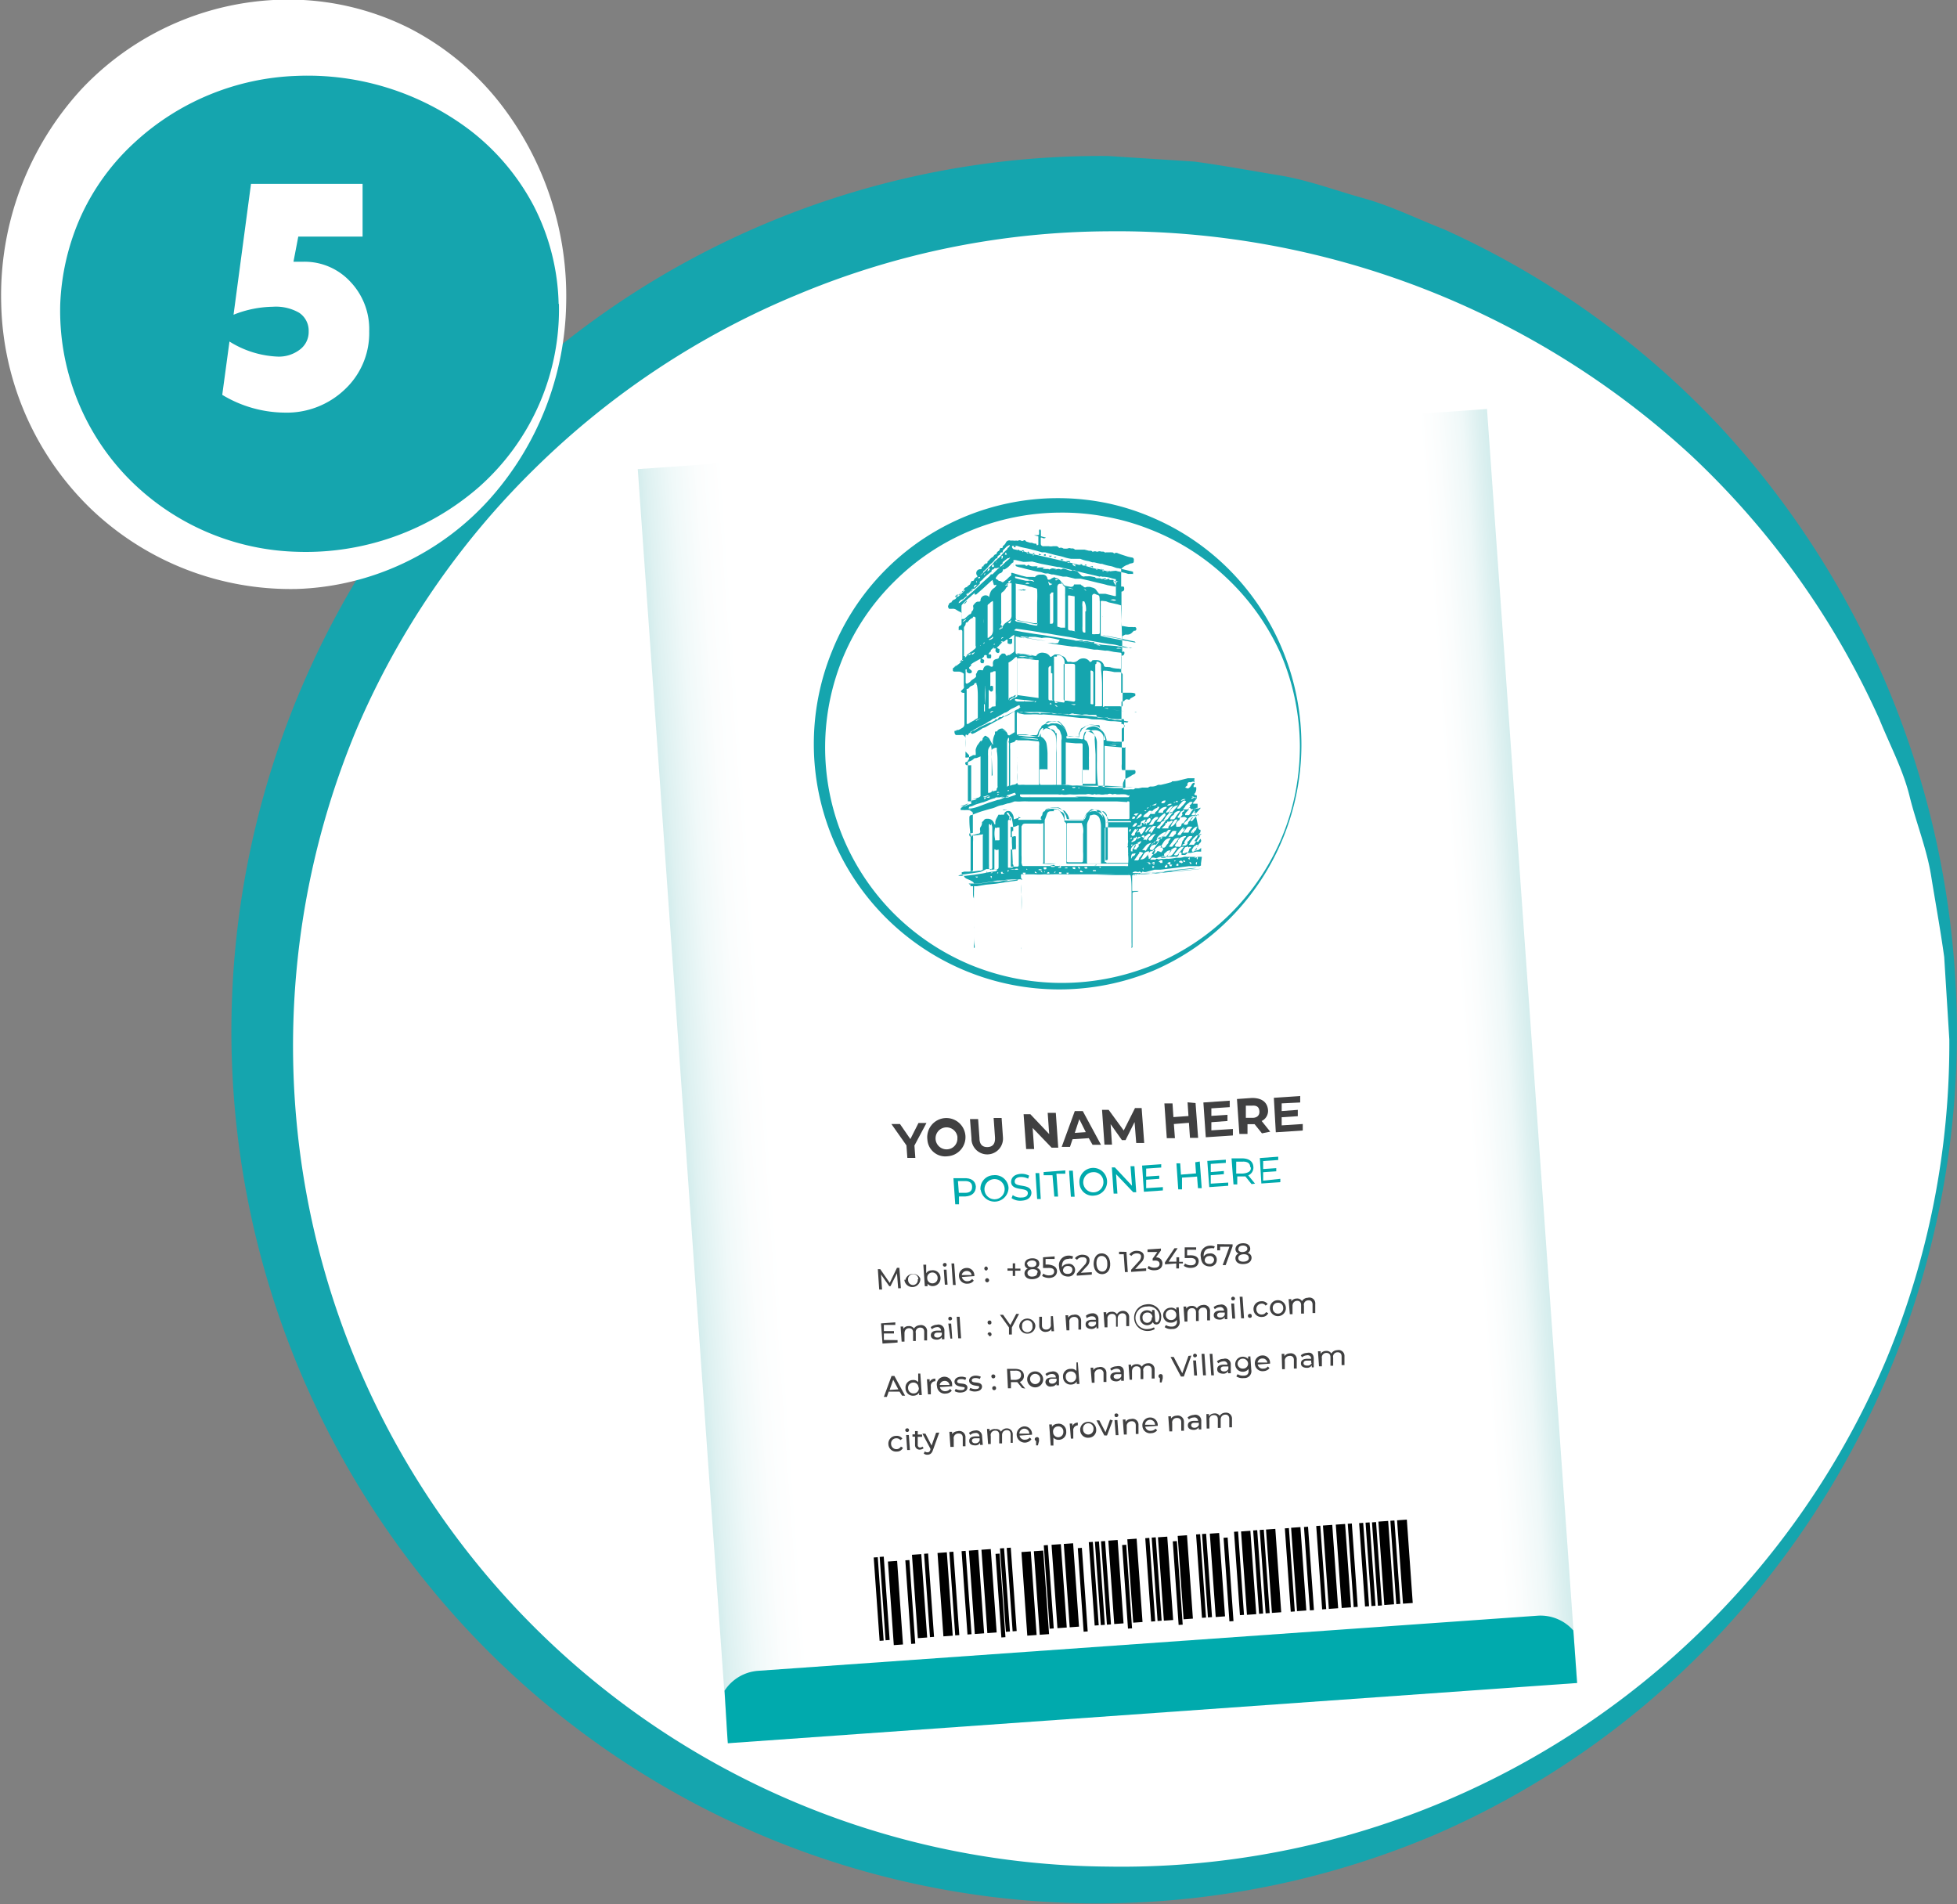 <svg id="Capa_1" data-name="Capa 1" xmlns="http://www.w3.org/2000/svg" xmlns:xlink="http://www.w3.org/1999/xlink" viewBox="0 0 129.97 126.45"><rect x="0" y="0" width="129.97" height="126.45" fill="#808080" stroke="none"/><defs><clipPath id="clip-path" transform="translate(-6.88 -12.1)"><rect x="52.15" y="41.15" width="56.55" height="84.82" transform="translate(-5.7 5.89) rotate(-4.05)" style="fill:none"/></clipPath><linearGradient id="linear-gradient" x1="36.39" y1="336.11" x2="92.94" y2="336.11" gradientTransform="translate(15.76 -252.55)" gradientUnits="userSpaceOnUse"><stop offset="0" stop-color="#d4eded"/><stop offset="0.01" stop-color="#def1f1"/><stop offset="0.04" stop-color="#f0f9f9"/><stop offset="0.07" stop-color="#fbfdfd"/><stop offset="0.1" stop-color="#fff"/><stop offset="0.16" stop-color="#fff"/><stop offset="0.5" stop-color="#fff"/><stop offset="0.86" stop-color="#fff"/><stop offset="0.92" stop-color="#fff"/><stop offset="0.94" stop-color="#fbfdfd"/><stop offset="0.97" stop-color="#eff8f8"/><stop offset="0.99" stop-color="#dcf0f0"/><stop offset="1" stop-color="#d4eded"/></linearGradient></defs><title>05_ORDINE</title><circle cx="73.55" cy="69.03" r="56.17" style="fill:#fff"/><path d="M136.84,81.13a58.34,58.34,0,0,1-16.33,40.09,56.93,56.93,0,0,1-18.23,12.67A57.3,57.3,0,0,1,39.55,122,58.24,58.24,0,0,1,26.48,58.78,58.91,58.91,0,0,1,39,39.66a57.41,57.41,0,0,1,41.47-17.2l5.74.37c1.9.26,3.79.61,5.67.92s3.7,1,5.54,1.51,3.57,1.37,5.34,2.06a57.54,57.54,0,0,1,18.38,13.14A59.18,59.18,0,0,1,136.84,81.13Zm-.5,0L136,75.65c-.25-1.81-.58-3.6-.87-5.4s-1-3.53-1.43-5.28-1.31-3.4-2-5.1A54.77,54.77,0,0,0,119.2,42.35,56.28,56.28,0,0,0,80.42,27.46a54,54,0,0,0-20.5,4.17A54.51,54.51,0,0,0,42.45,43.16,53.81,53.81,0,0,0,30.58,60.48a54.5,54.5,0,0,0,49.84,75.57,55.14,55.14,0,0,0,51.67-33.52A54.56,54.56,0,0,0,136.34,81.13Z" transform="translate(-6.88 -12.1)" style="fill:#15a5ae"/><circle cx="19.68" cy="20.18" r="17.67" style="fill:#15a5ae"/><path d="M44.48,32.28a20,20,0,0,1-5,12.87,18,18,0,0,1-12.87,6.06,19.19,19.19,0,0,1-13.65-5.28,19.54,19.54,0,0,1-6-13.65A20.24,20.24,0,0,1,12.31,18a18.89,18.89,0,0,1,14.25-5.92A17.93,17.93,0,0,1,34.12,14,18.29,18.29,0,0,1,40,18.84,20.84,20.84,0,0,1,44.48,32.28Zm-.5,0a14.93,14.93,0,0,0-1.66-6.52,15.37,15.37,0,0,0-4.21-5,17.85,17.85,0,0,0-11.55-3.62,16.72,16.72,0,0,0-10.75,4.43,15.14,15.14,0,0,0-3.53,4.83,15.75,15.75,0,0,0-1.4,5.91,15.93,15.93,0,0,0,4.33,11.35,16.3,16.3,0,0,0,11.35,5.08,17.5,17.5,0,0,0,12.13-4.3A15.76,15.76,0,0,0,44,32.28Z" transform="translate(-6.88 -12.1)" style="fill:#fff"/><path d="M21.64,38.32l.48-3.54a6.53,6.53,0,0,0,3.19,1,2.29,2.29,0,0,0,1.49-.47,1.46,1.46,0,0,0,.58-1.21,1.43,1.43,0,0,0-.63-1.23A3.09,3.09,0,0,0,25,32.47a7.28,7.28,0,0,0-2.61.53l1.16-8.69h7.41v3.5H26.69l-.32,1.67.68,0a4.14,4.14,0,0,1,3.1,1.33,4.56,4.56,0,0,1,1.25,3.29,5.12,5.12,0,0,1-1.62,3.86,5.58,5.58,0,0,1-4,1.54A8.14,8.14,0,0,1,21.64,38.32Z" transform="translate(-6.88 -12.1)" style="fill:#fff"/><g style="clip-path:url(#clip-path)"><rect x="52.15" y="41.15" width="56.55" height="84.82" transform="translate(-12.57 -6.22) rotate(-4.05)" style="fill:url(#linear-gradient)"/><path d="M67.61,88.17l.06.82-.53,0-.06-.83-1-1.42.57,0,.69,1,.54-1.07.53,0Z" transform="translate(-6.88 -12.1)" style="fill:#404041"/><path d="M68.47,87.77a1.27,1.27,0,1,1,1.35,1.11A1.19,1.19,0,0,1,68.47,87.77Zm2-.14a.73.73,0,1,0-.67.79A.71.71,0,0,0,70.46,87.63Z" transform="translate(-6.88 -12.1)" style="fill:#404041"/><path d="M71.4,87.7l-.1-1.29.54,0,.09,1.28c0,.44.24.6.56.58s.5-.22.47-.66l-.09-1.27.53,0,.09,1.3a1,1,0,1,1-2.09.14Z" transform="translate(-6.88 -12.1)" style="fill:#404041"/><path d="M77,86l.16,2.31-.44,0L75.46,87l.1,1.4-.53,0-.17-2.31.45,0,1.25,1.32L76.46,86Z" transform="translate(-6.88 -12.1)" style="fill:#404041"/><path d="M79.19,87.68l-1.08.07-.17.51-.55,0,.87-2.38.53,0L80,88.12l-.56,0Zm-.2-.4-.43-.86-.3.91Z" transform="translate(-6.88 -12.1)" style="fill:#404041"/><path d="M82.34,88l-.11-1.39-.6,1.2h-.24l-.75-1.06.09,1.36-.5,0-.16-2.31.44,0,1,1.37.75-1.49.44,0,.17,2.32Z" transform="translate(-6.88 -12.1)" style="fill:#404041"/><path d="M86.28,85.35l.17,2.31-.54,0-.07-1-1,.08.07.94-.54,0-.16-2.31.54,0,.06.91,1-.07-.06-.91Z" transform="translate(-6.88 -12.1)" style="fill:#404041"/><path d="M88.76,87.07l0,.43-1.8.12-.16-2.31,1.75-.12,0,.43-1.22.08,0,.5,1.07-.07,0,.41-1.07.08,0,.54Z" transform="translate(-6.88 -12.1)" style="fill:#404041"/><path d="M90.69,87.36l-.49-.61h0l-.47,0,0,.65-.54,0-.16-2.32,1-.07c.62,0,1,.25,1.06.77a.74.74,0,0,1-.42.76l.57.71Zm-.64-1.84-.43,0,0,.81.44,0c.33,0,.48-.19.46-.44S90.38,85.5,90.05,85.52Z" transform="translate(-6.88 -12.1)" style="fill:#404041"/><path d="M93.4,86.74l0,.43-1.79.12L91.48,85l1.75-.12,0,.43L92,85.37l0,.51,1.07-.08,0,.42-1.07.07,0,.54Z" transform="translate(-6.88 -12.1)" style="fill:#404041"/><path d="M71.69,90.89c0,.38-.23.63-.69.66l-.43,0,0,.52-.25,0-.12-1.73.68,0C71.37,90.31,71.66,90.51,71.69,90.89Zm-.25,0c0-.25-.2-.38-.51-.36l-.43,0,.06.78.42,0C71.3,91.31,71.45,91.16,71.44,90.91Z" transform="translate(-6.88 -12.1)" style="fill:#00aaad"/><path d="M72,91.14a.89.89,0,0,1,.86-1,.9.9,0,0,1,1,.83.93.93,0,0,1-1.85.13Zm1.6-.12a.67.67,0,0,0-.72-.62.67.67,0,1,0,.72.62Z" transform="translate(-6.88 -12.1)" style="fill:#00aaad"/><path d="M74.06,91.66l.08-.2a.88.88,0,0,0,.59.16c.3,0,.42-.15.41-.3,0-.42-1.06-.08-1.11-.72,0-.27.17-.51.63-.55a1.06,1.06,0,0,1,.57.12l-.07.2a1,1,0,0,0-.48-.11c-.3,0-.42.16-.41.31,0,.42,1.07.08,1.11.72,0,.27-.18.51-.64.54A1,1,0,0,1,74.06,91.66Z" transform="translate(-6.88 -12.1)" style="fill:#00aaad"/><path d="M75.65,90l.25,0L76,91.72l-.24,0Z" transform="translate(-6.88 -12.1)" style="fill:#00aaad"/><path d="M76.78,90.14l-.59,0,0-.21,1.44-.11v.22l-.59,0,.11,1.52-.25,0Z" transform="translate(-6.88 -12.1)" style="fill:#00aaad"/><path d="M77.88,89.84h.25l.12,1.73-.25,0Z" transform="translate(-6.88 -12.1)" style="fill:#00aaad"/><path d="M78.57,90.67a.92.92,0,1,1,1,.82A.87.87,0,0,1,78.57,90.67Zm1.59-.11a.64.64,0,0,0-.72-.62.67.67,0,1,0,.72.62Z" transform="translate(-6.88 -12.1)" style="fill:#00aaad"/><path d="M82.22,89.54l.12,1.73-.2,0L81,90.07l.09,1.29-.25,0-.12-1.74h.2l1.14,1.22-.1-1.3Z" transform="translate(-6.88 -12.1)" style="fill:#00aaad"/><path d="M84.11,90.93v.22l-1.26.09-.12-1.74L84,89.41v.22l-1,.07,0,.53.87-.06,0,.21-.87.06,0,.56Z" transform="translate(-6.88 -12.1)" style="fill:#00aaad"/><path d="M86.56,89.23,86.69,91h-.25l-.06-.77-1,.07,0,.78h-.25l-.12-1.73.25,0,.05.75,1-.08-.05-.74Z" transform="translate(-6.88 -12.1)" style="fill:#00aaad"/><path d="M88.45,90.63l0,.21-1.26.09-.13-1.74,1.23-.08v.21l-1,.07,0,.54.87-.07,0,.21-.87.07,0,.56Z" transform="translate(-6.88 -12.1)" style="fill:#00aaad"/><path d="M90,90.73l-.41-.51-.11,0-.43,0,0,.53h-.25l-.13-1.73.68,0c.45,0,.74.18.77.55a.56.56,0,0,1-.34.58l.45.55Zm-.09-1.13c0-.25-.19-.38-.51-.36l-.42,0,0,.79.42,0C89.8,90,90,89.85,89.94,89.6Z" transform="translate(-6.88 -12.1)" style="fill:#00aaad"/><path d="M91.91,90.38l0,.22-1.26.09L90.55,89l1.22-.09,0,.22-1,.07,0,.53.87-.06v.21l-.87.06,0,.56Z" transform="translate(-6.88 -12.1)" style="fill:#00aaad"/><path d="M66.53,97.65l-.08-1-.43.86h-.08l-.55-.78.07,1h-.19l-.09-1.35h.16l.63.91.48-1h.16l.1,1.35Z" transform="translate(-6.88 -12.1)" style="fill:#404041"/><path d="M67,97.11A.53.53,0,0,1,68,97a.53.53,0,0,1-1.06.07Zm.87-.06a.34.34,0,0,0-.36-.34.34.34,0,0,0-.32.39.33.33,0,0,0,.37.33A.33.33,0,0,0,67.83,97.05Z" transform="translate(-6.88 -12.1)" style="fill:#404041"/><path d="M69.34,96.94a.51.51,0,0,1-.48.56.44.44,0,0,1-.38-.15v.16l-.18,0-.1-1.43.19,0,0,.57a.41.41,0,0,1,.34-.19A.51.51,0,0,1,69.34,96.94Zm-.19,0a.35.35,0,0,0-.37-.34.34.34,0,0,0-.32.38.34.34,0,0,0,.37.34A.34.34,0,0,0,69.15,97Z" transform="translate(-6.88 -12.1)" style="fill:#404041"/><path d="M69.5,96.1a.12.12,0,0,1,.12-.13.11.11,0,0,1,.13.11.12.12,0,0,1-.11.13A.12.12,0,0,1,69.5,96.1Zm.06.31h.18l.07,1h-.18Z" transform="translate(-6.88 -12.1)" style="fill:#404041"/><path d="M70.07,96l.18,0,.1,1.43-.18,0Z" transform="translate(-6.88 -12.1)" style="fill:#404041"/><path d="M71.59,96.84l-.83.06a.36.36,0,0,0,.39.28.4.4,0,0,0,.29-.15l.11.11a.49.49,0,0,1-.39.2.52.52,0,0,1-.59-.49.5.5,0,0,1,.48-.55.49.49,0,0,1,.54.49Zm-.84-.07.66,0a.32.32,0,0,0-.35-.27A.33.33,0,0,0,70.75,96.77Z" transform="translate(-6.88 -12.1)" style="fill:#404041"/><path d="M72.25,96.34a.14.14,0,0,1,.13-.14.14.14,0,0,1,0,.27A.14.14,0,0,1,72.25,96.34Zm.06.78a.13.13,0,0,1,.12-.14.14.14,0,0,1,.14.12.14.14,0,0,1-.12.15A.13.13,0,0,1,72.31,97.12Z" transform="translate(-6.88 -12.1)" style="fill:#404041"/><path d="M74.65,96.48l-.35,0,0,.35h-.16l0-.35-.35,0v-.15l.35,0,0-.34.16,0,0,.35.35,0Z" transform="translate(-6.88 -12.1)" style="fill:#404041"/><path d="M76,96.6c0,.25-.18.41-.51.44s-.55-.12-.57-.36a.34.34,0,0,1,.22-.34.31.31,0,0,1-.21-.28c0-.23.17-.38.46-.4s.5.1.51.33a.3.3,0,0,1-.17.3A.36.36,0,0,1,76,96.6Zm-.2,0c0-.15-.15-.23-.36-.22s-.33.12-.32.27.14.24.35.22S75.77,96.76,75.76,96.61Zm-.68-.56c0,.14.12.21.31.2s.29-.11.28-.24-.13-.21-.31-.2S75.07,95.92,75.08,96.05Z" transform="translate(-6.88 -12.1)" style="fill:#404041"/><path d="M77.08,96.5c0,.23-.14.43-.48.46a.83.83,0,0,1-.51-.13l.08-.16a.59.59,0,0,0,.41.12c.21,0,.32-.12.31-.27s-.12-.24-.43-.22l-.31,0,0-.71.77-.06v.17l-.6,0v.37h.15C76.89,96.11,77.06,96.26,77.08,96.5Z" transform="translate(-6.88 -12.1)" style="fill:#404041"/><path d="M78.28,96.41a.44.44,0,0,1-.45.46c-.36,0-.58-.2-.61-.63a.63.63,0,0,1,.59-.76.71.71,0,0,1,.34.06l-.06.16a.41.41,0,0,0-.27,0c-.27,0-.43.2-.41.54a.09.09,0,0,0,0,0,.47.47,0,0,1,.37-.21A.41.41,0,0,1,78.28,96.41Zm-.18,0c0-.16-.14-.25-.33-.24a.29.29,0,0,0-.29.29c0,.14.13.25.34.23A.27.27,0,0,0,78.1,96.43Z" transform="translate(-6.88 -12.1)" style="fill:#404041"/><path d="M79.39,96.58l0,.16-1,.07v-.13l.51-.57a.45.45,0,0,0,.15-.32c0-.14-.12-.22-.31-.2a.4.4,0,0,0-.33.17l-.14-.11a.62.62,0,0,1,.48-.23c.28,0,.47.11.49.34a.55.55,0,0,1-.19.44l-.39.42Z" transform="translate(-6.88 -12.1)" style="fill:#404041"/><path d="M79.51,96.06c0-.44.19-.71.5-.73s.57.21.6.65-.19.71-.5.73S79.54,96.5,79.51,96.06Zm.91-.07c0-.34-.19-.5-.4-.49s-.34.2-.32.54.19.51.4.5S80.44,96.34,80.42,96Z" transform="translate(-6.88 -12.1)" style="fill:#404041"/><path d="M81.69,95.23l.09,1.34-.19,0-.08-1.18-.31,0v-.17Z" transform="translate(-6.88 -12.1)" style="fill:#404041"/><path d="M83,96.32v.17l-1,.07v-.14l.51-.56a.46.46,0,0,0,.15-.33c0-.13-.12-.21-.31-.2a.43.43,0,0,0-.33.17l-.14-.1a.59.59,0,0,1,.48-.24c.28,0,.47.11.49.34a.55.55,0,0,1-.19.44l-.39.43Z" transform="translate(-6.88 -12.1)" style="fill:#404041"/><path d="M84.08,96c0,.23-.14.43-.48.45a.75.75,0,0,1-.51-.13l.08-.16a.59.59,0,0,0,.41.12c.21,0,.32-.12.31-.26s-.12-.23-.35-.21h-.11v-.13l.31-.44-.65,0v-.17l.89-.06v.13l-.33.46A.39.39,0,0,1,84.08,96Z" transform="translate(-6.88 -12.1)" style="fill:#404041"/><path d="M85.44,96l-.26,0,0,.33-.18,0L85,96l-.75.06v-.14l.63-.93h.21l-.6.89.52,0,0-.29.18,0,0,.3.25,0Z" transform="translate(-6.88 -12.1)" style="fill:#404041"/><path d="M86.49,95.83c0,.24-.14.44-.48.46a.77.77,0,0,1-.51-.13l.08-.16a.61.61,0,0,0,.41.12c.21,0,.32-.12.31-.26s-.12-.24-.43-.22l-.31,0,0-.71.76,0v.16l-.6,0v.37h.15C86.3,95.44,86.47,95.6,86.49,95.83Z" transform="translate(-6.88 -12.1)" style="fill:#404041"/><path d="M87.69,95.74a.44.44,0,0,1-.44.46c-.37,0-.59-.2-.62-.63a.62.62,0,0,1,.59-.75.72.72,0,0,1,.34.05L87.5,95a.59.59,0,0,0-.27,0c-.27,0-.43.21-.41.54a.07.07,0,0,0,0,0,.43.43,0,0,1,.37-.2A.41.41,0,0,1,87.69,95.74Zm-.18,0a.27.27,0,0,0-.33-.23.28.28,0,0,0-.29.28c0,.14.13.25.34.24A.28.28,0,0,0,87.51,95.76Z" transform="translate(-6.88 -12.1)" style="fill:#404041"/><path d="M88.74,94.73v.13l-.46,1.25-.2,0,.45-1.22-.62,0,0,.24-.19,0,0-.41Z" transform="translate(-6.88 -12.1)" style="fill:#404041"/><path d="M90,95.61c0,.24-.18.41-.51.43s-.54-.11-.56-.36a.33.33,0,0,1,.21-.34.3.3,0,0,1-.21-.28c0-.22.17-.38.46-.4s.5.11.52.34a.3.3,0,0,1-.17.3A.33.33,0,0,1,90,95.61Zm-.19,0c0-.15-.15-.24-.37-.22s-.33.12-.32.27.14.23.36.22S89.83,95.77,89.82,95.62Zm-.69-.56c0,.13.13.21.31.19s.3-.1.29-.23-.14-.21-.32-.2S89.12,94.92,89.13,95.06Z" transform="translate(-6.88 -12.1)" style="fill:#404041"/><path d="M66.49,101.09l0,.16-1,.07-.1-1.34.95-.07,0,.17-.76,0,0,.41.67,0v.16l-.67,0,0,.43Z" transform="translate(-6.88 -12.1)" style="fill:#404041"/><path d="M68.45,100.53l0,.58-.19,0,0-.57c0-.2-.11-.29-.28-.28a.29.29,0,0,0-.28.36l0,.53h-.18l0-.57c0-.2-.12-.29-.29-.28s-.29.14-.28.37l0,.52h-.19l-.07-1h.18v.15a.4.4,0,0,1,.34-.18.39.39,0,0,1,.37.16.48.48,0,0,1,.38-.22A.4.4,0,0,1,68.45,100.53Z" transform="translate(-6.88 -12.1)" style="fill:#404041"/><path d="M69.6,100.42l0,.61-.17,0v-.14a.39.39,0,0,1-.33.17c-.23,0-.39-.1-.4-.27s.09-.31.39-.33l.29,0v0a.24.24,0,0,0-.29-.23.52.52,0,0,0-.32.14l-.08-.14a.69.69,0,0,1,.41-.16A.39.39,0,0,1,69.6,100.42Zm-.17.31v-.14l-.28,0c-.18,0-.23.09-.23.18s.1.16.24.15A.29.29,0,0,0,69.43,100.73Z" transform="translate(-6.88 -12.1)" style="fill:#404041"/><path d="M69.86,99.67a.12.12,0,0,1,.11-.13.13.13,0,0,1,.14.11.12.12,0,0,1-.12.13A.11.11,0,0,1,69.86,99.67Zm0,.32.19,0,.07,1H70Z" transform="translate(-6.88 -12.1)" style="fill:#404041"/><path d="M70.42,99.54h.19l.1,1.43h-.19Z" transform="translate(-6.88 -12.1)" style="fill:#404041"/><path d="M72.47,99.93a.12.12,0,0,1,.12-.14.11.11,0,0,1,.13.12.11.11,0,0,1-.11.14A.12.12,0,0,1,72.47,99.93Zm0,.78a.13.13,0,0,1,.12-.14.13.13,0,0,1,.14.12.12.12,0,0,1-.12.14A.13.13,0,0,1,72.52,100.71Z" transform="translate(-6.88 -12.1)" style="fill:#404041"/><path d="M74.08,100.25l0,.47h-.19l0-.47-.6-.84.21,0,.48.68.39-.74h.19Z" transform="translate(-6.88 -12.1)" style="fill:#404041"/><path d="M74.57,100.17a.54.54,0,0,1,1.07-.07.52.52,0,0,1-.5.56A.53.53,0,0,1,74.57,100.17Zm.88-.06a.34.34,0,0,0-.37-.34.35.35,0,0,0-.32.39.35.35,0,1,0,.69,0Z" transform="translate(-6.88 -12.1)" style="fill:#404041"/><path d="M76.81,99.5l.07,1h-.17v-.15a.44.44,0,0,1-.34.19.4.4,0,0,1-.47-.41l0-.59.18,0,0,.57c0,.2.12.29.3.28a.3.3,0,0,0,.29-.36l0-.53Z" transform="translate(-6.88 -12.1)" style="fill:#404041"/><path d="M78.68,99.8l0,.59h-.18l0-.56c0-.2-.12-.29-.3-.28a.3.3,0,0,0-.3.36l0,.53h-.19l-.07-1,.18,0v.16a.43.43,0,0,1,.36-.19A.39.39,0,0,1,78.68,99.8Z" transform="translate(-6.88 -12.1)" style="fill:#404041"/><path d="M79.83,99.69l0,.62H79.7v-.13a.38.38,0,0,1-.32.17c-.23,0-.39-.1-.4-.28s.08-.3.39-.33l.29,0v0c0-.16-.11-.24-.29-.23a.52.52,0,0,0-.32.13L79,99.47a.69.69,0,0,1,.42-.16A.37.37,0,0,1,79.83,99.69Zm-.16.32v-.14l-.29,0c-.18,0-.23.09-.22.17s.1.16.24.15A.29.29,0,0,0,79.67,100Z" transform="translate(-6.88 -12.1)" style="fill:#404041"/><path d="M81.87,99.58l0,.58-.19,0,0-.57c0-.2-.12-.29-.28-.28s-.3.14-.29.36l0,.53H81l0-.57c0-.2-.12-.29-.29-.28a.3.3,0,0,0-.28.36l0,.53h-.19l-.07-1h.18v.15a.39.39,0,0,1,.34-.18.38.38,0,0,1,.37.16.46.46,0,0,1,.38-.22A.4.4,0,0,1,81.87,99.58Z" transform="translate(-6.88 -12.1)" style="fill:#404041"/><path d="M84,99.5c0,.33-.09.54-.31.55a.21.21,0,0,1-.24-.16.45.45,0,0,1-.36.21.47.47,0,0,1-.5-.47.46.46,0,0,1,.43-.52.44.44,0,0,1,.37.14v-.16h.16l.05.69c0,.11.06.14.12.13s.17-.15.16-.39a.7.7,0,0,0-.82-.66.75.75,0,1,0,.1,1.49.83.83,0,0,0,.36-.11l.05.12a.93.93,0,0,1-.4.12A.88.88,0,1,1,83,98.72.84.84,0,0,1,84,99.5Zm-.58.08a.32.32,0,0,0-.36-.32.31.31,0,0,0-.3.36.31.31,0,0,0,.35.32A.32.32,0,0,0,83.37,99.58Z" transform="translate(-6.88 -12.1)" style="fill:#404041"/><path d="M85.16,98.91l.06.88a.46.46,0,0,1-.49.56.69.69,0,0,1-.5-.12l.08-.14a.65.65,0,0,0,.4.1.31.31,0,0,0,.33-.37v-.08a.48.48,0,0,1-.36.19.49.49,0,0,1-.55-.46.49.49,0,0,1,.48-.53.44.44,0,0,1,.39.14v-.16ZM85,99.4a.35.35,0,1,0-.33.36A.33.33,0,0,0,85,99.4Z" transform="translate(-6.88 -12.1)" style="fill:#404041"/><path d="M87.24,99.2l0,.58-.19,0,0-.57c0-.2-.11-.29-.28-.28a.29.29,0,0,0-.28.36l0,.53h-.18l0-.57c0-.2-.12-.29-.29-.28s-.29.14-.28.37l0,.52h-.19l-.07-1h.18V99a.4.4,0,0,1,.34-.18.39.39,0,0,1,.37.16.48.48,0,0,1,.38-.22A.4.4,0,0,1,87.24,99.2Z" transform="translate(-6.88 -12.1)" style="fill:#404041"/><path d="M88.39,99.09l0,.61-.17,0v-.14a.39.39,0,0,1-.33.17c-.23,0-.39-.1-.4-.27s.09-.31.39-.33l.29,0v0a.24.24,0,0,0-.29-.23.52.52,0,0,0-.32.14l-.08-.14a.69.69,0,0,1,.41-.16A.39.39,0,0,1,88.39,99.09Zm-.17.31v-.14l-.28,0c-.18,0-.23.09-.23.18s.1.16.24.15A.29.29,0,0,0,88.22,99.4Z" transform="translate(-6.88 -12.1)" style="fill:#404041"/><path d="M88.65,98.34a.12.12,0,0,1,.11-.13.13.13,0,0,1,.14.11.12.12,0,0,1-.12.13A.11.11,0,0,1,88.65,98.34Zm0,.32.19,0,.07,1h-.19Z" transform="translate(-6.88 -12.1)" style="fill:#404041"/><path d="M89.21,98.21h.19l.1,1.43h-.19Z" transform="translate(-6.88 -12.1)" style="fill:#404041"/><path d="M89.76,99.49a.12.12,0,0,1,.12-.14.11.11,0,0,1,.13.12.11.11,0,0,1-.11.14A.12.12,0,0,1,89.76,99.49Z" transform="translate(-6.88 -12.1)" style="fill:#404041"/><path d="M90.13,99.07a.51.51,0,0,1,.51-.56.46.46,0,0,1,.43.19l-.14.1a.29.29,0,0,0-.28-.13.35.35,0,0,0-.33.39.34.34,0,0,0,.38.33.31.31,0,0,0,.26-.16l.15.07a.45.45,0,0,1-.4.25A.52.52,0,0,1,90.13,99.07Z" transform="translate(-6.88 -12.1)" style="fill:#404041"/><path d="M91.22,99a.52.52,0,0,1,.5-.56.53.53,0,1,1-.5.56Zm.88-.06a.33.33,0,0,0-.37-.33.33.33,0,0,0-.32.38.34.34,0,0,0,.37.34A.35.35,0,0,0,92.1,98.93Z" transform="translate(-6.88 -12.1)" style="fill:#404041"/><path d="M94.23,98.7l0,.59h-.18l0-.56c0-.2-.12-.3-.29-.28a.29.29,0,0,0-.28.36l0,.52-.19,0,0-.57c0-.2-.12-.29-.28-.28s-.3.14-.29.36l0,.53h-.18l-.08-1h.18v.15a.42.42,0,0,1,.34-.19.37.37,0,0,1,.37.17.45.45,0,0,1,.38-.22A.39.39,0,0,1,94.23,98.7Z" transform="translate(-6.88 -12.1)" style="fill:#404041"/><path d="M66.62,104.51l-.72,0-.12.35h-.2l.51-1.39.19,0,.71,1.31h-.2Zm-.08-.15-.34-.64-.24.68Z" transform="translate(-6.88 -12.1)" style="fill:#404041"/><path d="M68,103.31l.1,1.43h-.18v-.16a.43.43,0,0,1-.35.2.49.49,0,0,1-.55-.49.49.49,0,0,1,.48-.55.41.41,0,0,1,.36.14l0-.57Zm-.12.93a.33.33,0,0,0-.37-.33.34.34,0,0,0-.32.38.35.35,0,0,0,.37.34A.34.34,0,0,0,67.9,104.24Z" transform="translate(-6.88 -12.1)" style="fill:#404041"/><path d="M69,103.65v.17h0a.3.3,0,0,0-.3.36l0,.51h-.19l-.07-1h.18v.17A.39.39,0,0,1,69,103.65Z" transform="translate(-6.88 -12.1)" style="fill:#404041"/><path d="M70.13,104.15l-.83.06a.35.35,0,0,0,.39.27.4.4,0,0,0,.29-.15l.11.12a.55.55,0,0,1-.4.19.51.51,0,0,1-.58-.48.51.51,0,1,1,1-.07Zm-.84-.08.65,0a.31.31,0,0,0-.34-.27A.32.32,0,0,0,69.29,104.07Z" transform="translate(-6.88 -12.1)" style="fill:#404041"/><path d="M70.28,104.48l.07-.15a.7.7,0,0,0,.37.08c.17,0,.23-.07.23-.16s-.65,0-.68-.39c0-.18.14-.32.41-.34a.72.72,0,0,1,.37.07l-.06.15a.54.54,0,0,0-.3-.06c-.17,0-.24.08-.24.16,0,.24.65,0,.68.39,0,.19-.15.32-.42.34A.76.76,0,0,1,70.28,104.48Z" transform="translate(-6.88 -12.1)" style="fill:#404041"/><path d="M71.25,104.41l.07-.15a.68.68,0,0,0,.36.08c.17,0,.24-.07.23-.16s-.64,0-.67-.39c0-.18.14-.32.4-.34a.89.89,0,0,1,.38.07l-.07.15a.62.62,0,0,0-.3-.06c-.16,0-.24.08-.23.16,0,.24.65,0,.68.4,0,.18-.15.31-.42.33A.76.76,0,0,1,71.25,104.41Z" transform="translate(-6.88 -12.1)" style="fill:#404041"/><path d="M72.72,103.51a.12.12,0,0,1,.12-.14.13.13,0,0,1,.14.12.13.13,0,0,1-.12.14A.13.13,0,0,1,72.72,103.51Zm.06.78a.12.12,0,0,1,.12-.14.11.11,0,0,1,.13.12.12.12,0,0,1-.11.14A.12.12,0,0,1,72.78,104.29Z" transform="translate(-6.88 -12.1)" style="fill:#404041"/><path d="M74.76,104.27l-.32-.39h-.09l-.33,0,0,.41h-.2L73.76,103l.52,0c.36,0,.58.14.6.43a.42.42,0,0,1-.27.44l.36.44Zm-.07-.88c0-.19-.15-.29-.4-.27l-.33,0,.05.61.32,0C74.58,103.71,74.7,103.58,74.69,103.39Z" transform="translate(-6.88 -12.1)" style="fill:#404041"/><path d="M75.1,103.73a.52.52,0,0,1,.49-.56.53.53,0,1,1-.49.56Zm.87-.06a.34.34,0,1,0-.68,0,.34.34,0,1,0,.68,0Z" transform="translate(-6.88 -12.1)" style="fill:#404041"/><path d="M77.21,103.48l0,.61-.17,0V104a.39.39,0,0,1-.33.17.33.33,0,0,1-.4-.27c0-.17.09-.31.39-.33l.3,0v0c0-.15-.1-.24-.29-.23a.47.47,0,0,0-.31.14l-.09-.14a.76.76,0,0,1,.41-.16A.39.39,0,0,1,77.21,103.48Zm-.16.31v-.14l-.29,0c-.18,0-.23.09-.22.18s.09.16.23.15A.3.3,0,0,0,77.05,103.79Z" transform="translate(-6.88 -12.1)" style="fill:#404041"/><path d="M78.46,102.57l.11,1.43h-.18v-.16a.44.44,0,0,1-.35.2.5.5,0,0,1-.56-.49A.49.49,0,0,1,78,103a.42.42,0,0,1,.37.14l0-.57Zm-.11.93a.34.34,0,0,0-.37-.33.33.33,0,0,0-.32.38.34.34,0,0,0,.37.34A.35.35,0,0,0,78.35,103.5Z" transform="translate(-6.88 -12.1)" style="fill:#404041"/><path d="M80.36,103.28l0,.59h-.19l0-.56a.26.26,0,0,0-.3-.28.31.31,0,0,0-.3.36l0,.53h-.18l-.08-1,.18,0v.16a.45.45,0,0,1,.36-.19A.39.39,0,0,1,80.36,103.28Z" transform="translate(-6.88 -12.1)" style="fill:#404041"/><path d="M81.52,103.17l0,.62h-.18v-.13a.38.38,0,0,1-.32.17c-.23,0-.39-.1-.4-.28s.09-.3.39-.33l.29,0v0c0-.16-.11-.24-.29-.23a.58.58,0,0,0-.32.13l-.08-.13a.66.66,0,0,1,.41-.16C81.33,102.77,81.5,102.89,81.52,103.17Zm-.17.32v-.14l-.28,0c-.19,0-.23.09-.23.17s.1.16.24.15A.29.29,0,0,0,81.35,103.49Z" transform="translate(-6.88 -12.1)" style="fill:#404041"/><path d="M83.56,103.06l0,.58-.19,0,0-.57c0-.2-.11-.29-.28-.28a.29.29,0,0,0-.28.36l0,.53h-.18l0-.57c0-.2-.12-.29-.29-.28s-.29.14-.28.37l0,.52H81.9l-.07-1H82v.15a.4.4,0,0,1,.34-.18.39.39,0,0,1,.37.16.48.48,0,0,1,.38-.22A.4.4,0,0,1,83.56,103.06Z" transform="translate(-6.88 -12.1)" style="fill:#404041"/><path d="M84.1,103.49s0,.06,0,.14l-.07.27h-.12l0-.29a.13.13,0,0,1-.09-.12.13.13,0,0,1,.12-.14A.13.13,0,0,1,84.1,103.49Z" transform="translate(-6.88 -12.1)" style="fill:#404041"/><path d="M86,102.12l-.5,1.39h-.19l-.69-1.3.21,0,.57,1.08.41-1.15Z" transform="translate(-6.88 -12.1)" style="fill:#404041"/><path d="M86.12,102.12a.12.12,0,0,1,.11-.13.14.14,0,0,1,.14.11.12.12,0,0,1-.12.13A.11.11,0,0,1,86.12,102.12Zm0,.32.19,0,.07,1-.19,0Z" transform="translate(-6.88 -12.1)" style="fill:#404041"/><path d="M86.68,102h.19l.1,1.43h-.19Z" transform="translate(-6.88 -12.1)" style="fill:#404041"/><path d="M87.22,102h.18l.1,1.43h-.18Z" transform="translate(-6.88 -12.1)" style="fill:#404041"/><path d="M88.62,102.67l0,.62h-.18v-.14a.35.35,0,0,1-.32.17c-.23,0-.39-.09-.4-.27s.08-.31.39-.33l.29,0v0a.23.23,0,0,0-.29-.22.58.58,0,0,0-.32.13l-.09-.13a.64.64,0,0,1,.42-.16A.37.37,0,0,1,88.62,102.67Zm-.16.32v-.15l-.29,0c-.18,0-.23.09-.22.18s.1.16.24.15A.29.29,0,0,0,88.46,103Z" transform="translate(-6.88 -12.1)" style="fill:#404041"/><path d="M89.92,102.17l.06.88a.46.46,0,0,1-.49.56.73.73,0,0,1-.5-.11l.08-.15a.65.65,0,0,0,.4.1q.36,0,.33-.36V103a.45.45,0,0,1-.35.19.5.5,0,1,1,.32-.85v-.16Zm-.15.5a.35.35,0,0,0-.7,0,.34.34,0,0,0,.38.31A.33.33,0,0,0,89.77,102.67Z" transform="translate(-6.88 -12.1)" style="fill:#404041"/><path d="M91.23,102.65l-.82.06a.33.33,0,0,0,.39.27.34.34,0,0,0,.28-.14l.11.11a.52.52,0,0,1-.39.2.51.51,0,0,1-.58-.49.5.5,0,0,1,.47-.55.49.49,0,0,1,.54.49A0,0,0,0,1,91.23,102.65Zm-.83-.07.65,0a.32.32,0,0,0-.35-.27A.31.31,0,0,0,90.4,102.58Z" transform="translate(-6.88 -12.1)" style="fill:#404041"/><path d="M93,102.39l0,.59h-.19l0-.57c0-.2-.12-.29-.3-.27a.31.31,0,0,0-.3.36l0,.52-.18,0L92,102l.18,0v.16a.45.45,0,0,1,.36-.19A.39.39,0,0,1,93,102.39Z" transform="translate(-6.88 -12.1)" style="fill:#404041"/><path d="M94.13,102.28l0,.62H94v-.14a.35.35,0,0,1-.32.17c-.23,0-.39-.09-.4-.27s.08-.31.39-.33l.29,0v0a.23.23,0,0,0-.29-.23.58.58,0,0,0-.32.13l-.08-.13a.66.66,0,0,1,.41-.16C93.94,101.88,94.11,102,94.13,102.28Zm-.17.32v-.15l-.28,0c-.19,0-.23.09-.23.18s.1.16.24.15A.29.29,0,0,0,94,102.6Z" transform="translate(-6.88 -12.1)" style="fill:#404041"/><path d="M96.17,102.16l0,.59-.19,0,0-.57c0-.2-.11-.29-.28-.28a.29.29,0,0,0-.28.36l0,.53h-.18l0-.57c0-.2-.12-.29-.29-.28a.3.3,0,0,0-.28.36l0,.53h-.19l-.07-1h.18V102a.41.41,0,0,1,.34-.19.37.37,0,0,1,.37.17.45.45,0,0,1,.38-.22A.39.39,0,0,1,96.17,102.16Z" transform="translate(-6.88 -12.1)" style="fill:#404041"/><path d="M65.88,108a.51.51,0,0,1,.5-.55.45.45,0,0,1,.43.18l-.13.1a.34.34,0,0,0-.29-.12.34.34,0,0,0-.33.38.35.35,0,0,0,.38.34.33.33,0,0,0,.27-.17l.14.08a.44.44,0,0,1-.4.25A.51.51,0,0,1,65.88,108Z" transform="translate(-6.88 -12.1)" style="fill:#404041"/><path d="M67,107.08a.12.12,0,0,1,.12-.13.11.11,0,0,1,.13.1.12.12,0,0,1-.11.14A.13.13,0,0,1,67,107.08Zm.06.31h.18l.07,1h-.18Z" transform="translate(-6.88 -12.1)" style="fill:#404041"/><path d="M68.22,108.27a.43.43,0,0,1-.22.09.3.3,0,0,1-.35-.3l0-.56h-.17v-.15h.17v-.22l.18,0,0,.23.29,0v.15l-.29,0,0,.55a.15.15,0,0,0,.17.16.2.2,0,0,0,.14-.06Z" transform="translate(-6.88 -12.1)" style="fill:#404041"/><path d="M69.26,107.23l-.42,1.16c-.07.22-.19.3-.34.31a.36.36,0,0,1-.27-.08l.07-.14a.26.26,0,0,0,.19.06c.09,0,.14-.05.18-.17l0-.07-.53-1h.2l.41.79.3-.85Z" transform="translate(-6.88 -12.1)" style="fill:#404041"/><path d="M71,107.55l0,.59h-.18l0-.57c0-.2-.12-.29-.3-.28a.31.31,0,0,0-.3.37l0,.52H70l-.07-1h.18v.15a.49.49,0,0,1,.36-.19A.41.41,0,0,1,71,107.55Z" transform="translate(-6.88 -12.1)" style="fill:#404041"/><path d="M72.1,107.44l.05.61-.18,0v-.14a.35.35,0,0,1-.32.17c-.24,0-.39-.09-.4-.27s.08-.31.39-.33l.29,0v0a.23.23,0,0,0-.29-.22.47.47,0,0,0-.32.13l-.09-.14a.76.76,0,0,1,.42-.16A.38.38,0,0,1,72.1,107.44Zm-.16.32v-.15l-.29,0c-.18,0-.23.09-.22.18s.1.16.24.15A.29.29,0,0,0,71.94,107.76Z" transform="translate(-6.88 -12.1)" style="fill:#404041"/><path d="M74.14,107.32l0,.59H74l0-.56c0-.2-.12-.3-.29-.28s-.29.14-.28.36l0,.52-.19,0,0-.57c0-.2-.11-.29-.28-.28a.29.29,0,0,0-.28.36l0,.53h-.18l-.07-1h.17v.15A.43.43,0,0,1,73,107a.36.36,0,0,1,.36.17.45.45,0,0,1,.38-.22A.39.39,0,0,1,74.14,107.32Z" transform="translate(-6.88 -12.1)" style="fill:#404041"/><path d="M75.42,107.37l-.83.06a.34.34,0,0,0,.39.27.39.39,0,0,0,.29-.14l.11.11a.54.54,0,1,1-.5-.85.5.5,0,0,1,.54.49Zm-.84-.07.66,0a.33.33,0,0,0-.66,0Z" transform="translate(-6.88 -12.1)" style="fill:#404041"/><path d="M75.88,107.67a.5.5,0,0,1,0,.14l-.07.27h-.12l0-.29a.13.13,0,0,1-.09-.11.13.13,0,0,1,.12-.14A.12.12,0,0,1,75.88,107.67Z" transform="translate(-6.88 -12.1)" style="fill:#404041"/><path d="M77.69,107.15a.5.5,0,0,1-.48.56.47.47,0,0,1-.37-.14l0,.52-.18,0-.1-1.4h.18v.16a.45.45,0,0,1,.35-.2A.5.5,0,0,1,77.69,107.15Zm-.19,0a.33.33,0,0,0-.37-.33.33.33,0,0,0-.31.38.34.34,0,1,0,.68,0Z" transform="translate(-6.88 -12.1)" style="fill:#404041"/><path d="M78.46,106.57v.18h0a.32.32,0,0,0-.3.37l0,.51H78l-.08-1h.18v.17A.38.38,0,0,1,78.46,106.57Z" transform="translate(-6.88 -12.1)" style="fill:#404041"/><path d="M78.62,107.08a.52.52,0,0,1,.5-.56.51.51,0,0,1,.56.49.5.5,0,0,1-.49.56A.51.51,0,0,1,78.62,107.08Zm.88-.06a.35.35,0,1,0-.69,0,.34.34,0,0,0,.37.34A.35.35,0,0,0,79.5,107Z" transform="translate(-6.88 -12.1)" style="fill:#404041"/><path d="M80.78,106.42l-.38,1h-.18l-.52-1h.19l.41.79.3-.84Z" transform="translate(-6.88 -12.1)" style="fill:#404041"/><path d="M80.9,106.09c0-.07,0-.12.12-.13a.12.12,0,0,1,.13.11.12.12,0,0,1-.12.13A.11.11,0,0,1,80.9,106.09Zm0,.31h.19l.07,1-.18,0Z" transform="translate(-6.88 -12.1)" style="fill:#404041"/><path d="M82.49,106.73l0,.59h-.18l0-.56c0-.2-.12-.3-.3-.28a.31.31,0,0,0-.3.36l0,.52-.19,0-.07-1,.18,0v.16a.43.43,0,0,1,.36-.19A.39.39,0,0,1,82.49,106.73Z" transform="translate(-6.88 -12.1)" style="fill:#404041"/><path d="M83.77,106.78l-.83.06a.34.34,0,0,0,.39.27.39.39,0,0,0,.29-.14l.11.11a.52.52,0,0,1-.39.19.51.51,0,0,1-.59-.48.51.51,0,0,1,.48-.56.5.5,0,0,1,.54.49Zm-.84-.07.66,0a.33.33,0,0,0-.66,0Z" transform="translate(-6.88 -12.1)" style="fill:#404041"/><path d="M85.51,106.52l0,.59h-.18l0-.57c0-.2-.13-.29-.3-.28a.3.3,0,0,0-.3.36l0,.53h-.19l-.07-1h.18v.15a.45.45,0,0,1,.35-.19A.41.41,0,0,1,85.51,106.52Z" transform="translate(-6.88 -12.1)" style="fill:#404041"/><path d="M86.66,106.41l0,.61-.17,0v-.14a.38.38,0,0,1-.32.17c-.24,0-.39-.09-.4-.27s.08-.31.39-.33l.29,0v0a.24.24,0,0,0-.3-.22.46.46,0,0,0-.31.13l-.09-.14a.76.76,0,0,1,.41-.16A.39.39,0,0,1,86.66,106.41Zm-.16.31v-.14l-.29,0c-.18,0-.23.09-.22.18s.09.16.24.15A.3.3,0,0,0,86.5,106.72Z" transform="translate(-6.88 -12.1)" style="fill:#404041"/><path d="M88.7,106.29l0,.59h-.18l0-.56c0-.2-.12-.3-.29-.28s-.29.14-.28.36l0,.52-.19,0,0-.57c0-.2-.11-.29-.28-.28a.29.29,0,0,0-.28.36l0,.53h-.18L87,106h.17v.15a.43.43,0,0,1,.35-.19.37.37,0,0,1,.36.16.46.46,0,0,1,.38-.21A.39.39,0,0,1,88.7,106.29Z" transform="translate(-6.88 -12.1)" style="fill:#404041"/><path d="M111.37,120.37l.25,3.49-56.41,4L55,124.37a2.91,2.91,0,0,1,2.23-1.32L109,119.39A2.9,2.9,0,0,1,111.37,120.37Z" transform="translate(-6.88 -12.1)" style="fill:#00aaad"/><rect x="65.09" y="115.51" width="0.27" height="5.55" transform="translate(-15.06 -7.2) rotate(-4.05)"/><rect x="65.49" y="115.48" width="0.27" height="5.55" transform="translate(-15.06 -7.18) rotate(-4.05)"/><rect x="70.11" y="115.15" width="0.27" height="5.55" transform="translate(-15.02 -6.85) rotate(-4.05)"/><rect x="70.93" y="115.09" width="0.27" height="5.55" transform="translate(-15.02 -6.79) rotate(-4.05)"/><rect x="73.07" y="114.94" width="0.27" height="5.55" transform="matrix(1, -0.07, 0.07, 1, -15, -6.64)"/><rect x="73.48" y="114.91" width="0.27" height="5.55" transform="translate(-15 -6.61) rotate(-4.05)"/><rect x="73.93" y="114.88" width="0.27" height="5.55" transform="translate(-15 -6.58) rotate(-4.05)"/><rect x="76.39" y="114.71" width="0.27" height="5.55" transform="translate(-14.98 -6.41) rotate(-4.05)"/><rect x="78.52" y="114.56" width="0.27" height="5.55" transform="matrix(1, -0.07, 0.07, 1, -14.96, -6.26)"/><rect x="79.38" y="114.5" width="0.27" height="5.55" transform="translate(-14.96 -6.2) rotate(-4.05)"/><rect x="79.78" y="114.47" width="0.27" height="5.55" transform="translate(-14.95 -6.17) rotate(-4.05)"/><rect x="80.19" y="114.44" width="0.27" height="5.55" transform="translate(-14.95 -6.14) rotate(-4.05)"/><rect x="83.13" y="114.23" width="0.27" height="5.55" transform="translate(-14.93 -5.93) rotate(-4.05)"/><rect x="83.55" y="114.2" width="0.27" height="5.55" transform="translate(-14.92 -5.91) rotate(-4.05)"/><rect x="84.81" y="114.11" width="0.27" height="5.55" transform="matrix(1, -0.07, 0.07, 1, -14.91, -5.82)"/><rect x="86.5" y="113.99" width="0.27" height="5.55" transform="translate(-14.9 -5.7) rotate(-4.05)"/><rect x="86.9" y="113.96" width="0.27" height="5.55" transform="translate(-14.9 -5.67) rotate(-4.05)"/><rect x="88.18" y="113.87" width="0.27" height="5.55" transform="matrix(1, -0.07, 0.07, 1, -14.89, -5.58)"/><rect x="89.02" y="113.81" width="0.27" height="5.55" transform="translate(-14.88 -5.52) rotate(-4.05)"/><rect x="90.73" y="113.69" width="0.27" height="5.55" transform="translate(-14.87 -5.4) rotate(-4.05)"/><rect x="92.4" y="113.58" width="0.27" height="5.55" transform="translate(-14.86 -5.28) rotate(-4.05)"/><rect x="93.67" y="113.49" width="0.27" height="5.55" transform="translate(-14.85 -5.19) rotate(-4.05)"/><rect x="94.48" y="113.43" width="0.27" height="5.55" transform="translate(-14.84 -5.14) rotate(-4.05)"/><rect x="96.58" y="113.28" width="0.27" height="5.55" transform="translate(-14.83 -4.99) rotate(-4.05)"/><rect x="98.61" y="113.12" width="0.65" height="5.55" transform="translate(-14.81 -4.83) rotate(-4.05)"/><rect x="99.85" y="113.03" width="0.65" height="5.55" transform="translate(-14.8 -4.74) rotate(-4.05)"/><rect x="97.33" y="113.23" width="0.27" height="5.55" transform="translate(-14.82 -4.93) rotate(-4.05)"/><rect x="97.76" y="113.2" width="0.27" height="5.55" transform="translate(-14.82 -4.9) rotate(-4.05)"/><rect x="99.41" y="113.08" width="0.27" height="5.55" transform="translate(-14.81 -4.79) rotate(-4.05)"/><rect x="98.19" y="113.18" width="0.27" height="5.55" transform="translate(-14.82 -4.87) rotate(-4.05)"/><rect x="90.29" y="113.72" width="0.27" height="5.55" transform="translate(-14.87 -5.43) rotate(-4.05)"/><rect x="81.46" y="114.35" width="0.27" height="5.55" transform="matrix(1, -0.07, 0.07, 1, -14.94, -6.05)"/><rect x="68.44" y="115.27" width="0.27" height="5.55" transform="translate(-15.04 -6.97) rotate(-4.05)"/><rect x="67.63" y="115.32" width="0.62" height="5.55" transform="translate(-15.04 -7.01) rotate(-4.05)"/><rect x="69.33" y="115.2" width="0.62" height="5.55" transform="translate(-15.03 -6.89) rotate(-4.05)"/><rect x="71.41" y="115.05" width="0.62" height="5.55" transform="translate(-15.01 -6.75) rotate(-4.05)"/><rect x="72.25" y="114.99" width="0.62" height="5.55" transform="translate(-15.01 -6.69) rotate(-4.05)"/><rect x="74.79" y="114.81" width="0.62" height="5.55" transform="matrix(1, -0.07, 0.07, 1, -14.99, -6.51)"/><rect x="75.61" y="114.75" width="0.62" height="5.55" transform="matrix(1, -0.07, 0.07, 1, -14.98, -6.45)"/><rect x="76.9" y="114.66" width="0.62" height="5.55" transform="translate(-14.97 -6.36) rotate(-4.05)"/><rect x="77.72" y="114.6" width="0.62" height="5.55" transform="translate(-14.97 -6.3) rotate(-4.05)"/><rect x="80.67" y="114.39" width="0.62" height="5.55" transform="translate(-14.94 -6.1) rotate(-4.05)"/><rect x="81.93" y="114.3" width="0.62" height="5.55" transform="translate(-14.93 -6.01) rotate(-4.05)"/><rect x="83.97" y="114.16" width="0.62" height="5.55" transform="translate(-14.92 -5.86) rotate(-4.05)"/><rect x="85.28" y="114.07" width="0.62" height="5.55" transform="translate(-14.91 -5.77) rotate(-4.05)"/><rect x="87.41" y="113.92" width="0.62" height="5.55" transform="translate(-14.89 -5.62) rotate(-4.05)"/><rect x="89.49" y="113.77" width="0.62" height="5.55" transform="translate(-14.88 -5.47) rotate(-4.05)"/><rect x="91.15" y="113.65" width="0.62" height="5.55" transform="translate(-14.87 -5.36) rotate(-4.05)"/><rect x="92.81" y="113.53" width="0.62" height="5.55" transform="translate(-14.85 -5.24) rotate(-4.05)"/><rect x="94.93" y="113.38" width="0.62" height="5.55" transform="translate(-14.84 -5.09) rotate(-4.05)"/><rect x="95.78" y="113.32" width="0.62" height="5.55" transform="translate(-14.83 -5.03) rotate(-4.05)"/><rect x="67.1" y="115.37" width="0.27" height="5.55" transform="matrix(1, -0.07, 0.07, 1, -15.05, -7.06)"/><rect x="65.94" y="115.44" width="0.61" height="5.55" transform="matrix(1, -0.07, 0.07, 1, -15.05, -7.13)"/></g><path d="M93.21,61.63a16.16,16.16,0,0,0-.33-3.1,15.53,15.53,0,0,0-.94-3,15.8,15.8,0,0,0-3.54-5,15.64,15.64,0,0,0-5.15-3.28,15.16,15.16,0,0,0-2.94-.84,15.39,15.39,0,0,0-3-.27,15.7,15.7,0,0,0-11,4.54,15.37,15.37,0,0,0-3.41,5,15.63,15.63,0,0,0-.07,11.94,15.73,15.73,0,0,0,3.36,5.09,15.89,15.89,0,0,0,5.07,3.43,15.93,15.93,0,0,0,12.06.09A15.71,15.71,0,0,0,92,67.73a15.42,15.42,0,0,0,.91-3,16.15,16.15,0,0,0,.3-3.11m.1,0A16.4,16.4,0,0,1,88.65,73a16.09,16.09,0,0,1-5.18,3.56,16.3,16.3,0,0,1-21.34-21.2,16.16,16.16,0,0,1,18.36-9.83,15.81,15.81,0,0,1,3.06,1,16.1,16.1,0,0,1,5.21,3.65,16.54,16.54,0,0,1,4.55,11.47" transform="translate(-6.88 -12.1)" style="fill:#15a5ae"/><path d="M77.39,59h0l0-.1,0,0a.41.41,0,0,0,0,.09m-4.51-4.12h0l0,0s0,.07,0,.06.06,0,.09-.08m-1,.14v0H72v-.06ZM72,65.14v0l-.14,0v0Zm1.37-15.21,0,0-.12.09,0,0,.13-.1M82,66.88l0-.09-.09,0,.13,0m-5-17.71-.15,0c0,.08.08.09.15,0m-4.6,21a.87.87,0,0,0,0-.1l-.09.05v0l.11,0m6.48-18.62h0a1,1,0,0,0-.07-.15l0,0a.61.61,0,0,1,.07.14m-.35,13-.13,0c.07.06.11.06.13,0m-2-5.17h0Zm5.58,0,.1,0h.11v0l-.21,0M71.72,50.67l0,.11h0s.1,0,0-.12m7.32-1c0-.08-.06-.12-.14,0l.14,0m-3.26,14.8v0l-.11,0a.1.1,0,0,1,0,0l.11,0m6.68,3.66V68.1h-.07s0,0,0,.05Zm-6.66-9.5v0h-.16v0h.16m5.28,6.1v0l-.12,0-.06,0s0,0,.06,0h.12m1.73,5,0,0-.05.05a.47.47,0,0,0,.06.09l0,0,0,0,0,0m-7-14.1-.19,0c.12,0,.16,0,.19,0m3.37-3.88-.06,0,0,0,0,.06,0-.06m7.22,13.17-.15,0c.09.06.09.06.15,0m-.51,3.85,0,0-.08,0,0,0,.09,0M77,55.54l0,0,.14,0v0Zm6.19,10.18c-.09,0-.14,0-.14.09l.14-.09M71.86,51.24l0,0-.16.14v0l.17-.15M82,66v0h.1V66L82,66m-8.87-1.18,0,.09.1-.09Zm.65-.2v0a.18.18,0,0,0,.1,0v-.06l-.05,0,0,0M73,61.1h0l0-.15h0l0,.15m-1.26,4.24,0,0-.11.08,0,0,.12-.07m9.59,4.29v0h-.21v0ZM75.2,55.73v0c-.07,0-.15-.05-.22,0l.23,0m5,8.94v0l.14,0v0l-.14,0m-5.24-6-.07-.06s0,0,0,.05,0,0,0,0,0,0,.07,0m.75,0c-.11,0-.12,0-.12.09l.12-.09m5.85,7.95h0Zm-1.49-7h0Zm2.15-.22v0a.14.14,0,0,0,.14,0v0h-.14M77.05,49.3v0l-.15,0s0,0,0,0l.14,0m.52,15.27c0-.07-.07-.09-.17,0h0v0Zm4.36,3.24c.13,0,.14,0,.11-.1l-.11.1M71.39,60.09l0,0,.16-.09,0,0Zm.82,6.51,0,0,.14-.15,0,0-.13.15M77,64.49v0h.12s0,0,0,0l-.11,0,0,0m-5.71-9-.1.08c0,.08.08,0,.12,0s0-.05,0-.09m9.16,11.2h0Zm-5.36,3.18v0s0,0-.07-.09a.39.39,0,0,1,0,.09l.1,0m-.73-1.5h0v-.16h0a1,1,0,0,1,0,.16m7.7-.18c-.12,0-.13,0-.1.11l.1-.11M76.53,49c.09.1.14.1.21,0l-.21,0m-3,5.42a.12.12,0,0,0-.16.11l.16-.11m-1.36.45.09-.06a.14.14,0,0,0,0-.06s-.09.06-.07.12m4.4,4h.14l-.08-.11-.06.11m3.77-7v0l-.22-.07a0,0,0,0,1,0,0l.23.07M75.51,49l.08-.16h-.11a1.3,1.3,0,0,1,0,.15m-1,9.65v0l.07,0-.07,0v0l.1,0s0,0,0,0l-.09,0m.38-10-.14,0a.7.7,0,0,1,.08.14l.06-.11m-4.59,7.68h0a.78.78,0,0,0,.15-.1s0,0,0,0h0l-.14.13M72.79,70l-.13.08c.11,0,.11,0,.13-.08m13.48-1-.06.07.07,0s0,0,0-.06l0-.06M81,61.6v0l.41,0v0l-.4,0M76.7,49.21v0l-.11-.06s0,0-.06,0,0,0,0,0h.12m-.56,20.9c0-.11,0-.11-.12-.14l.12.14M73.63,49.65a.29.29,0,0,0-.19.13l0,0,.17-.15m1.93,20.12h-.15v0h.15Zm-2.49.34h.12V70s0,0,0,0a.39.39,0,0,0-.08.1m2.26-11.33,0-.06,0,0a0,0,0,0,0,0,0,0,0,0,0,0,0,0s.08.07.13.05m5.38,5.93v0h-.15v0h.14m4.91,1.55v0h.2v0ZM74.55,48.68a.46.46,0,0,0-.07-.07h0a0,0,0,0,0,0,0,0,0,0,0,0,0,0h.1m3.36,15.9v0l-.1,0s0,0-.06,0l.06,0h.1m5.19,4.89s.05.11.13.09,0-.11-.13-.09m-9.62-10.9h0v-.41h0Zm6.32-8.63v0h-.15a.21.21,0,0,1,0,.06h0l0-.05c0,.06.06.08.1,0m6,19.24.11.06v-.16l-.11.1m-5.31-10v0l-.27,0v0l.26.05m1.34.14v0h.28l-.28,0m-8,10.7,0,0s0,0,.06-.07,0,0,0-.07h-.06a.14.14,0,0,1,0,.06s0,0,0,.05m-1.58-4.82c.07,0,.11,0,.14-.08s-.13,0-.14.08m6.5-15.5a.87.87,0,0,0-.11-.09h0a.05.05,0,0,0,0,0l0,0h.16M72.08,67h0v.2h0Zm.39-5.87a.56.56,0,0,0-.13,0,.13.13,0,0,0-.07,0v0h.08l.11,0m.71-11.72-.12,0a.05.05,0,0,0,0,.05s0,0,0,0,0,0,0,0l.07-.1m2.1,15v0l.15,0s0,0,0,0,0,0,0,0h-.15m3.91,5.52v0h-.12s0,0,0,0l0,0,.12,0m-.28-18.68v0l.16.14,0,0c0-.09-.1-.11-.17-.14m7.18,13.82.21.08a.14.14,0,0,0-.21-.08M80,49.88s.09,0,.1.08,0,.09.07.08v-.12l-.17,0M72.67,70.27h0s0,.06,0,.07.07.08.09.08-.06-.08,0-.14m-1.34-4.42v0c-.07,0-.14-.06-.21,0v0h.21m1.86-1.14c-.06,0-.12-.08-.18,0s.12,0,.18,0m12.92.38a.16.16,0,0,0-.19,0s0,0,0,.06l.21-.1m-12-16.62v0l.11,0s0-.06,0-.06a.09.09,0,0,0-.13,0M85.88,69.34s0,.12.09.14,0-.15-.09-.14M73.8,50.82l0,0-.1.09a.42.42,0,0,0-.06.08l.08,0,.08-.05,0,0M76.21,49l.12,0s0-.07,0-.09-.06,0-.11,0m.93,1.7a.13.13,0,0,0-.2,0c.07.06.13,0,.2,0m-3.42,8.13v0l-.15,0s0,0,0,0,0,0,.06,0l.13-.07M81,52.14s0,0,0,0l.27.09v0L81,52.14M86.43,69l-.07,0s0,.1,0,.15h.06ZM80,69.65v0h-.14l0,0,.12.09h0a.19.19,0,0,1,0-.07l0,0m-5-18.8.28,0c-.1-.09-.19-.11-.28,0m-2.14,8.44v0s-.06,0-.07,0a.61.61,0,0,0-.14.1c.1.07.12-.08.2-.06M75.24,48.8l-.08-.08s0,0-.06.07,0,.05.05.05,0,0,.09,0M71.07,52l0,0-.19.2c.12,0,.15-.11.22-.17m9.56,7.82v0l-.5,0v0l.49,0m-9,10.46c.1.09.15.08.17,0l-.17,0m1-19.7,0,0,.21-.2,0,0Zm5.6,19.35a.65.65,0,0,1,0,.11l0,0a.1.1,0,0,0,0,0,.37.37,0,0,0,0-.11ZM77.13,59c-.07,0-.11-.12-.21-.07.07,0,.09.15.21.07m9.25,10.3h0c0,.06-.11.07-.08.16v0l0,0,.06.07Zm-1.4.08c-.11,0-.1-.08,0-.14l-.14,0s.06.05.06.08,0,.05.12,0M73.4,49h0c0,.06,0,.13,0,.2s.12-.1.07-.19m3,9.67.19,0v0l-.18,0s0,0,0,.08m6.46,7.22.09-.07s-.05,0-.07,0,0,0-.08,0l.06.07m-8.12,4.21v0l.17-.06s0-.07,0-.08h-.1s0,0,0,0l0,0a.1.1,0,0,1,0,0l-.08,0m4.88-.49h-.16s0,0,0,0,0,0,0,0,.11,0,.17-.06M72.22,50.31l.09-.1s0,0,0-.05l0,0a.12.12,0,0,0-.06.17M76.58,70.1l0,0s0-.08-.07-.09-.07.06-.1.11Zm6.88-3.78c-.1,0-.15,0-.15.11a.08.08,0,0,0,0,0s0,0,0,0l.1-.14m0,3.33a.65.65,0,0,1,0,.11c.09,0,.12,0,.12-.11ZM73.59,48.93l.08,0,.08,0-.07-.15h0a1.07,1.07,0,0,0-.07.15m.4,1.7-.16.07s0,.06,0,.09h.07a1.12,1.12,0,0,0,.11-.15m3.34-1.23,0,0c-.06-.18.11-.07.13-.15l-.16-.05Zm-5.77,6v0l-.21.1c.09.09.08.06.22-.07M81.07,52v0l.29.09s0,0,0,0L81.07,52M75.75,70.13c0-.15-.12-.09-.13-.18-.05.09,0,.12.08.13l-.07,0,.12,0M78.3,58.86H78c.24.08.26.08.31,0m-4.91,1.73v0h0c.1,0,.2,0,.27.1l.06,0c-.07,0-.11-.09-.17-.1a.55.55,0,0,0-.18,0m-2.52-4.66a.19.19,0,0,0-.23.15l.23-.15m5-7c.08.07.15,0,.19,0l-.15-.05v0l.08,0-.11,0M76.27,70s0-.16.12-.05h0l.08,0h.11v0h-.34a.38.38,0,0,1,0,.1m-3.85-5c.19.06.24,0,.21-.07l-.21.07m4.48,5c.09,0,.12,0,.1-.1s0,0,0,0l0,0,0,0,0,0,0,0m1.19-18.74v0c-.11,0-.22-.11-.35-.06l.34.08m2,7.76v0l-.37,0v0l.36,0m-9.72-7.41-.1.12s0,0,0,.06l.16-.11a.46.46,0,0,0-.07-.07m2.57,13.1c-.13-.07-.2,0-.29,0v0l.28-.07m.61,5.47-.11,0a.26.26,0,0,1,0-.08l-.11,0c0,.14,0,.14.19.1m-.09-4.23c.12.07.22,0,.32,0a.21.21,0,0,0-.11,0s0,0-.06,0-.09,0-.15,0m4.63-1.53c0,.09.06.11.21.07,0-.11-.14,0-.21-.07m7.37,4.87c0,.07,0,.14.1.13s0,0,0-.08-.08,0-.15,0M75.53,55.82a.38.38,0,0,0-.38,0l.38,0m5.71.82v0a1.25,1.25,0,0,1-.19,0l-.19,0h-.18v0ZM82,67.17c-.11,0-.11,0-.13.16.11,0,.09-.1.13-.16m3.3-1.88.32-.11a.26.26,0,0,0-.32.11m-6.76,4.54s.06-.07.06-.09,0-.07-.07-.07,0,0-.08,0l.09.11m.92.17h.21c0-.11-.09-.06-.14-.07s-.08,0-.07.07M72,59.79v0l-.3.14s0,0,0,.05l0,0,.3-.19m7.43-10v0l-.08,0h-.08v0l.19,0v-.1l-.22,0v0l.19.05m4.89,19.77,0,.08-.08,0,0,.12c.17,0,.19,0,.16-.16m-1.7-1.9.14.1a.91.91,0,0,1,.07-.14l-.06,0a.2.2,0,0,1,0-.07l-.16.09m-1.7-6v-.05l-.46,0v0l.46.05m-.24-.18v0l.64.05v0l-.64-.06M72.48,50.08c0-.1.19-.12.1-.25-.09.05-.12.12-.1.25m7.67,8.05h0v.57h0ZM85,69.59h.14v-.13c-.08,0-.15,0-.14.14m-5.91.16s0-.08,0-.08H78.9c0,.15.13.08.22.09M77.59,51.07c0-.09-.16-.26-.29-.29l.29.29m.21,18.64c-.17,0-.18,0-.21.05l.18,0h0s0,0,0-.06l-.11,0,.11,0M72.88,49.52a1.49,1.49,0,0,0-.12.14s0,.06,0,.09l.07,0c.09,0,.07-.11,0-.2m4.39,20.56a.53.53,0,0,0,.15,0s0-.06,0-.09h-.16a.49.49,0,0,1,0,.13m.64-.1v0l-.14,0s0,0,0,0,0,.1.06.09a.23.23,0,0,0,.1-.07m.38-20.48-.12-.08c-.06.17.11.13.16.22v-.18h0a.08.08,0,0,1,0,0m2.28.52L80.39,50s0,0-.07,0l.05.07a.11.11,0,0,0,.08,0l.12-.08m.84,5.18c-.12,0-.24-.11-.39,0h.2c.06,0,.13,0,.19,0m2,14.28.13-.06-.1.12h.11l0-.08s0-.08,0-.09-.14,0-.17.1m-9.56-16c.15.12.17,0,.22-.17l-.22.17m2.37,16.26c0,.08,0,.14.09.13s.1,0,.09-.14h-.18M83,69.26v.08c.08,0,.17.06.26,0l-.07,0H83m1.39-3.75a.41.41,0,0,0,.32-.1.27.27,0,0,0-.32.1m-11.84-11a.34.34,0,0,0,.28-.13s0,0,0-.06,0,0-.06,0a.15.15,0,0,1-.09.09l-.13.07m8.93,4.76v0q-.36-.06-.72-.09v0l.71.08M75,55.68h0l-.2,0c-.19,0-.19,0-.28,0a.75.75,0,0,0,.53,0m4.76,4s0,0,0,0l-.83-.08v0l.82.07M75.83,69.88H76s.05,0,.05,0,0-.06,0-.06l-.19,0a.78.78,0,0,0,0,.14M72,51.05l0,0c.16-.1.28-.26.43-.37l0,0-.42.37M84.55,69.5s0,0,0,.06.08.08.12.07,0-.07.07-.11a.29.29,0,0,0-.1,0h-.12m.93-.17,0,0-.11-.1.06,0c-.08,0-.21,0-.22.1l0,0,0,0,.19.07M80.61,51.94c.13,0,.26.11.4,0a.55.55,0,0,0-.4,0m-3.85-1.07v0c-.14,0-.18-.1-.27-.15a2.25,2.25,0,0,0,.08.24s0,0,.05,0l.14-.07m1.53,18.94c0-.06,0-.12,0-.14a1.08,1.08,0,0,0-.18,0c0,.16.14.1.21.14m.37.07h0s-.08,0-.08.05,0,.07.08.07h.1a.06.06,0,0,0,0,0s0,0,0-.06h-.06m5.88-.61c-.09,0-.14,0-.21.1l.21.08Zm-13.41-3.9-.52.2a.73.73,0,0,0,.52-.2M72.19,53.5h0a1.51,1.51,0,0,0,0-.3c0-.18,0-.36,0-.55v0h0Zm0,11.57a4.28,4.28,0,0,1,.43-.14v0l-.12,0v0s-.05,0-.06,0-.15.06-.22.06,0,0,0,.08m5.75-15.71c-.11,0-.19,0-.25,0s.09.14.17.12,0-.08.08-.14m-.69,20.33h-.08l-.06.06s0,0,0,0l.15,0s.06,0,.06-.06-.06-.08-.12-.08m6.85-.19c0-.07,0-.12,0-.17a.22.22,0,0,0-.25.11s.12,0,.1.06Zm-1.6-1.65-.12.06v0s.08,0,.1,0l.2-.14s0,0,0,0l0,0-.18,0,0,.06m-9-14v0a.13.13,0,0,0-.09,0c-.07.07-.15.14-.22.22l-.07,0v0l.11-.05c.08,0,.16,0,.17-.15s0,0,0,0l.06,0m3.31,15.82h0l-.09,0s0,.12.09.1h.1c.07,0,.09,0,.08-.09s0,0-.08-.05h0m7.44-4.27c-.11,0-.26,0-.28.18.17,0,.24,0,.28-.18m-10-7-.14.1s-.06,0-.07,0-.1.08-.17.1-.08.06,0,.13l.25-.18a.14.14,0,0,0,.17-.16m9,7.33,0,0,0,0s.12,0,.15,0,.09,0,.12,0a.6.6,0,0,0,.08-.08.12.12,0,0,0,0-.05v0l-.41.17s0,0,0,.05m-8.58.94v0h1.28v0ZM81.2,56.51v0l-.68-.12v0a2,2,0,0,0,.68.11M70.94,51.27l0,0c-.2.09-.31.3-.5.41l.06.06.46-.44m11.3,15.46h0l-.18.21c.15.06.19,0,.27-.09s0-.1,0-.14a.09.09,0,0,0-.06,0,.2.2,0,0,1,0,.07M74,66.58h0a.48.48,0,0,1,0-.12c0-.09,0-.14-.06-.21a.36.36,0,0,0-.08-.15.07.07,0,0,0-.13,0l.22.26c-.07,0-.06.11,0,.22m1.51-10.94a6.59,6.59,0,0,0-1.07-.16,1.35,1.35,0,0,0,.53.1,2,2,0,0,0,.54.06m7.21,10.48.18,0s0,0-.07,0a.39.39,0,0,0-.31.18l-.13.2s.26-.1.37-.27l0,0m-4.88-7.3h0l-.53-.06L77,58.7l-.07,0s0,.08.06.08.21,0,.32,0a1.17,1.17,0,0,1,.27,0,.4.4,0,0,0,.34,0m4.37,9.9s-.07.13-.17.11S82,69,82,69l0,.16,0-.09h0l0,.06.11-.18v0l-.09.08,0,0,.16-.1s.06,0,.12-.16l-.09,0M73.27,52h0s0,.09,0,.14,0,.32,0,.48l0,1.05s0,0,0,.06h0c0-.15,0-.29,0-.44s0-.07,0-.11,0-.17,0-.25l0-.92M82,66.47h.2a.12.12,0,0,0,.06-.06s0-.09.07-.13a1.49,1.49,0,0,1,.18-.17c-.12,0-.24,0-.33.08l.12.06,0,.08-.19,0-.07.19m.29,1.2h-.08c0,.06-.13,0-.09.14s0,0,0,0l-.13.1,0,.08c.13-.07.3-.08.32-.27l.07,0s0,0,0-.06a.2.2,0,0,0-.09-.06v.08m2.43-2.11,0,0a.63.63,0,0,0-.36.29.86.86,0,0,0-.07.1s0,0,0,.07a.75.75,0,0,0,.2-.1s.07-.1.1-.15l.14-.19m-2.36,1.35c.13,0,.25,0,.3-.09v-.16c.07,0,.09,0,.08.07.07-.08.17-.14.17-.3a1.68,1.68,0,0,0-.3.16s0,.15-.08.22l.07,0v0l-.08.05c0-.08-.1,0-.16,0m-6.6-5.71v-.06a5.65,5.65,0,0,0-1.23-.07v0l1.22.11m7.37,5.52a.36.36,0,0,0,.13-.23c0-.06-.09-.1-.12-.06s-.19.09-.15.22a.24.24,0,0,0-.19.2l.14-.11c.06,0,0,.06,0,.12s.08-.1.11-.14a.16.16,0,0,0,0-.07l0,.07m-1,1.88c0-.1,0-.16.06-.17s.11-.08.14-.14,0-.09,0-.14a.54.54,0,0,0-.3.31.86.86,0,0,0,0,.16l.14,0m.13-1.2.2-.29-.09,0s0,.05,0,.09l-.1-.09-.06.08-.19.27a.06.06,0,0,0,0,.06c.07.08.12.07.2,0l-.07,0,0,0,.1,0m1,.38.17-.11,0,0-.09,0s0,0,0,0a.16.16,0,0,0,.07,0,.08.08,0,0,0,0,0,1.16,1.16,0,0,1,.24-.34v0c-.19,0-.27.11-.39.2a.27.27,0,0,0-.09.12s0,.06,0,.08M83.66,66l.14-.15a1.38,1.38,0,0,0,.08-.17l-.14,0v.07c-.13,0-.41.22-.43.4,0,0,.09,0,.11,0s.06,0,.1,0,0,0,.06,0a.13.13,0,0,0,0-.06h0l.07-.1,0,0M83,67.36l.35-.39a0,0,0,0,0,0,0h0a.63.63,0,0,0-.41.37.1.1,0,0,1,0,0l.07.06h0M84.65,67l0,0a.67.67,0,0,0,.2-.12,2,2,0,0,0,.21-.3s0,0,0-.06a.08.08,0,0,0-.06,0s-.1,0-.13.07a1.46,1.46,0,0,0-.17.24.77.77,0,0,0-.08.19m-.52.63.13,0a.14.14,0,0,0,.09,0c.1-.12.19-.25.28-.38s0-.06,0-.06a.7.7,0,0,0-.18,0l.07.06h0l-.09,0-.26.35M81,55.18v0a1.59,1.59,0,0,0-.2-.07,2.66,2.66,0,0,0-.28,0h-.26s-.07,0-.09,0S80,55,79.9,54.93s-.16,0-.24,0v0l1.34.2M85.18,66.4c.14,0,.15-.11.21-.17s0,0,0-.08,0-.15.14-.17a.46.46,0,0,0,0-.09s-.06,0-.07,0a.2.2,0,0,1-.18.1s0,0,0,.06l-.15.24-.06.07.09.06m-1.78-.48c-.07,0-.12,0-.18,0a2.66,2.66,0,0,1-.31.26l-.07.09s0,.07,0,.07l.21,0,0,0s.07,0,.09,0l.24-.31m2.16-.2,0,0,.06,0s0,0,.06,0,.09,0,.12,0l.11-.13s.11-.07,0-.17l.07,0,.15-.17a.19.19,0,0,0-.22,0,.35.35,0,0,1-.1.08,1.29,1.29,0,0,0-.17.16c0,.06-.09.13-.14.2m-2.18,1.63a.52.52,0,0,0,.2-.25,2.27,2.27,0,0,1,.18-.25l0,0-.07,0s0,0-.07,0-.15.07-.2.14a1.24,1.24,0,0,1-.14.18.43.43,0,0,0,0,.07s0,0,0,0l.08,0,.07-.06ZM86.24,66c-.07,0-.21.11-.23.23l.24,0c0-.12,0-.12.08-.15l0,0,.27-.29s0,0,0-.06l-.13.06-.14,0v0h.08v0l-.18,0,0,.15m-1.15-.14,0,0c.08,0,.18,0,.23-.09a3.07,3.07,0,0,0,.34-.38.13.13,0,0,0-.23,0s-.06,0-.08.08l-.1.09a1.4,1.4,0,0,0-.1.16l-.09.1M74.29,50.43v0s0,.06.06.07l.25.07.39.09a1,1,0,0,0,.24,0,.52.52,0,0,1,.28.06h.06c-.11-.16-.28-.08-.41-.14l.06,0a7.57,7.57,0,0,0-.92-.2M84.68,66.09v0s-.1,0-.12,0-.22.17-.29.31a1.88,1.88,0,0,1-.12.18s0,0,.07,0,.2-.06.26-.16a2.23,2.23,0,0,1,.19-.24l.11-.11,0,0-.07,0m-.34-.39a.56.56,0,0,0-.57.39s.09,0,.11,0,.14,0,.19,0,0-.08.05-.12a.05.05,0,0,1,0,0c0-.06.12-.12.19-.19M83,67.93a1.88,1.88,0,0,1,.12-.18c0-.06.1-.11.14-.17s0-.08,0-.12h-.09c-.08.05-.15.12-.23.18s-.07.17-.15.22v0l.22,0m.7-.76.09,0a.07.07,0,0,0,.11,0,.75.75,0,0,0,.06-.13c.15-.09.21-.25.34-.38-.16,0-.35.1-.35.19s-.22.17-.25.28M73.05,56.67h0s0,0,0,.06v.44l0,.77,0,.85s0,0,0,.05h0s0-.05,0-.07a5.54,5.54,0,0,0,0-.71,1.13,1.13,0,0,1,0-.26c0-.37,0-.73,0-1.09,0,0,0,0,0,0m13,10.63c0,.06.09.12.13,0h0c.06-.07.14-.13.16-.2A.13.13,0,0,1,86.5,67s0,0,0,0h0a1,1,0,0,0-.18,0,.65.65,0,0,0-.21.16.85.85,0,0,0-.14.21s0,0,.07.06,0,0,.07-.06m-3,1a.29.29,0,0,0,.07-.08.6.6,0,0,1,.19-.23v0l-.17.05,0,0a0,0,0,0,1,0,0,.68.68,0,0,0-.17.09l-.3.35s.06,0,.07,0,0,0,.07,0l.1.05a2.32,2.32,0,0,0,.14-.23m-.49-.91s.06.09.11,0l.15-.21L83,67c-.14,0-.25,0-.33.13l-.05,0c-.09,0-.14.08-.1.17h-.09c0,.06,0,.08-.06.1l0,0s0,0,0,0l.19-.06m3.36-1.6-.1,0c0,.07,0,.11,0,.13L85.7,66a.76.76,0,0,0-.11.14s0,.06,0,.09a1,1,0,0,1,.17,0c.06,0,.09,0,.14-.07s.13-.27.27-.33,0,0,0,0h-.2v0m-.51,1.38c0-.08,0-.11.06-.15a.11.11,0,0,0-.08,0,.94.94,0,0,0-.1.1,3.92,3.92,0,0,0-.25.32s0,.07,0,.07l.08,0c.06,0,.09,0,.12,0a.39.39,0,0,1,.06-.11c.06-.07.13-.13.18-.2a.67.67,0,0,0,.06-.15h0l-.16.14m-.89.43.24,0a.05.05,0,0,0,0,0l.14-.16s.06,0,.06-.08,0-.1.08-.12,0,0,0,0-.23-.06-.32,0a1.18,1.18,0,0,0-.13.18l-.14.22m-1.3-.82h0a.28.28,0,0,1,.12,0,.19.19,0,0,0,.21-.11.56.56,0,0,1,.2-.25.2.2,0,0,0,.1-.16.44.44,0,0,0-.17,0,.7.7,0,0,0-.28.26l-.06.11a2.09,2.09,0,0,1-.14.17m2-1.32c-.37,0-.51.28-.68.53.09,0,.15-.14.25-.06a.07.07,0,0,0,0,0l.3-.35.08-.09m-10.81-7v0a.33.33,0,0,0,.13.07l.3,0,.27,0,.31,0,.32,0v0c-.41-.1-.83-.09-1.25-.16,0,0-.05,0-.08,0M86,68.58l0,0c.07.11.16.1.22,0a1,1,0,0,1,.08-.11l.19-.27h0l.07,0v0l-.12,0s0,0-.1,0,0,.07-.08.07-.12.09-.16.16l-.06.08s0,0,0,0v.12M86.07,67c-.15,0-.28-.05-.37.07l-.24.32a.11.11,0,0,0,0,0l.26,0c.07,0,.13,0,.12-.1a.08.08,0,0,1,0,0l.22-.28m-.31-.46-.11.09a.86.86,0,0,0-.13.14.12.12,0,0,0,0,.08l.07,0a.15.15,0,0,0,.21-.11c0-.11.16-.17.23-.26a1.7,1.7,0,0,0,.15-.22c-.16,0-.41.17-.4.26m-1.54-.43a1.46,1.46,0,0,0-.53.57c.09,0,.2,0,.24,0a3.57,3.57,0,0,0,.34-.43,0,0,0,0,0,0,0,.22.22,0,0,0,0-.08m-.44,1.62a.14.14,0,0,0,.19,0,1.67,1.67,0,0,1,.12-.16l.21-.26c-.15-.09-.64.27-.66.46.06,0,.13,0,.16-.07h0l0,0,0,0-.06,0m.8-1.24h.13c.08,0,.14,0,.2-.1a1.9,1.9,0,0,1,.3-.4l0-.07A.72.72,0,0,0,85,66c-.09.06-.16.11-.17.22a.33.33,0,0,0-.23.28m-.12.6a.33.33,0,0,1,0-.1c.08-.11.18-.21.26-.33s0,0,0-.07h-.08a.6.6,0,0,1-.11.06l-.16,0a.85.85,0,0,1,0,.09c-.08,0-.1,0-.12.07a.14.14,0,0,1,0,.06l-.24.23.42,0m-1.94,1.68,0,0-.31.44,0,0c.08,0,.17,0,.23,0s.14-.1.1-.22c0,.06,0,.07.08,0a.23.23,0,0,1,.07-.1l.13-.18c-.24-.09-.29-.08-.27.06m.1.38A.44.44,0,0,0,83,69l.19-.25s0-.08,0-.11-.24,0-.33.15l-.1.15c0,.08-.1.15-.15.24m2.93-.84a.37.37,0,0,0-.36.11c-.1.11-.19.23-.28.34s0,.09,0,.1a.22.22,0,0,0,.23-.07l.13-.17.24-.31m1-2c0-.09-.06-.12-.13-.12a.71.71,0,0,0-.18.08v0l0,0a.78.78,0,0,0-.15.1.88.88,0,0,0-.12.15l.1,0v0h-.1l-.08,0,.05,0,.09.07s.06,0,.07,0,.13-.15.2-.23l.2-.24m-2.37,1.55,0,0a.8.8,0,0,1-.15,0c-.12,0-.17.1-.23.17l-.18.23a.08.08,0,0,1,0,0l0,0c-.08,0-.14,0-.15.11s.19-.1.27,0l.44-.6m-.07.65,0,0s-.11,0-.14,0a1.15,1.15,0,0,0-.27.21,3.06,3.06,0,0,0-.21.29s0,0,0,.06,0,0,0,0a.35.35,0,0,0,.36-.21A.91.91,0,0,1,84,68.7l.14-.19m.27.44a.33.33,0,0,0,.31-.08c.12-.12.19-.26.29-.38a.13.13,0,0,0,0-.11l-.07,0c-.08,0-.16.07-.24.12a.24.24,0,0,0-.08.09c-.08.12-.15.25-.23.39M84,68.38c.11,0,.23.06.31-.09a1.12,1.12,0,0,1,.17-.21.73.73,0,0,0,0-.09l.16-.23a.52.52,0,0,0-.47.24,4.27,4.27,0,0,0-.22.38m1.68-2c-.13-.07-.21,0-.3,0s-.07,0-.1.08,0,.1-.06.11a.57.57,0,0,0-.19.22L85,67a.48.48,0,0,0,.12,0c.08,0,.17,0,.21-.09s0-.12.1-.14.12-.14.19-.21a.73.73,0,0,0,.09-.13m-.35,1.82.12,0h.1c.07,0,.18-.1.17-.18s0-.08.07-.12l.23-.28s0,0,0-.05l0,0v0H86s0,0-.08,0a.27.27,0,0,0-.2.12l-.15.21c0,.06-.08.11,0,.19a.17.17,0,0,0-.19.15m-1.21.65s-.09,0-.1,0a1.25,1.25,0,0,0-.08.12l.16,0s.1,0,.12,0l.42-.49s0,0,0,0c-.2,0-.26,0-.38.13a.1.1,0,0,1,0,0c-.13.09-.14.11-.1.26v0m-.35-1-.06,0a.41.41,0,0,1-.11,0,.17.17,0,0,0-.18.09c-.09.1-.15.22-.24.33a.1.1,0,0,0,0,.14.19.19,0,0,0,.19,0l.12-.15.26-.36s0,0,0,0m1.13.32a1.19,1.19,0,0,1,.19,0,.13.13,0,0,0,.16-.06L85.4,68c0-.07.11-.13.11-.2s.14-.07.13-.18l-.12,0-.14.05a.55.55,0,0,0-.27.25s0,.06,0,.09,0,0,0,0L85.07,68l-.17.24m-.5.09a.81.81,0,0,1,.22,0c.1,0,.14,0,.18-.11A1.46,1.46,0,0,0,85,68l.19-.27,0,0a1.37,1.37,0,0,0-.29.07s-.06.08-.1.12l-.26.35s0,.07-.09.12m2.21-.9-.07,0a.44.44,0,0,1-.24.09h0a2.29,2.29,0,0,0-.23.21c-.1.13-.19.27-.28.41h.33l.05-.08c.09-.12.18-.23.26-.35s.1-.11.06-.19l.14-.08m-6.3-.8.11,0h1.42s0,0,.07,0,0-.08-.07-.08c-.21,0-.42,0-.63,0h-.27l-.41,0c-.1,0-.18,0-.22.14m1.37-1.4v0h0l-1.33-.08h-.47L78.27,65l-1,0-.76,0-.7,0h-.63a.81.81,0,0,1,.16,0L76,65c.39,0,.77,0,1.16,0s.52,0,.77,0c.1,0,.2,0,.31,0H79l.86.05c.18,0,.37,0,.56,0s.34,0,.51,0h.24l.53,0m-8.75,2.85h.22c.07,0,.1,0,.09-.07l0-.61a1,1,0,0,1,0-.17s-.12,0-.14,0a.11.11,0,0,1-.15,0,1.8,1.8,0,0,0,0,.8M71.79,50.43l.08-.08.06-.05.09,0,.42-.4c.13-.12.26-.24.38-.37s.05-.08.08-.11l.33-.29a3.33,3.33,0,0,0,.25-.28l.3-.29s0-.07.07-.1a.17.17,0,0,0,.08-.18l-.2.12,0,0-.14.15c-.07.06-.14.12-.11.23-.12,0-.15,0-.19.11a.07.07,0,0,1,0,.06c-.09,0-.11.07-.16.11s0,.07,0,.11-.06,0-.09,0a.81.81,0,0,0-.12.14c-.12.17-.31.26-.42.44a1.83,1.83,0,0,1-.32.3l0,.07-.1.09s-.07.08-.11.1a.3.3,0,0,0-.14.19c.1,0,.15,0,.14-.09m1.15,19.46a.26.26,0,0,0-.31,0l-.08-.06c0,.07-.06.08-.12,0s-.05,0-.08,0l-.14,0L72,70l-.5.08-.86.12a.67.67,0,0,0-.12.06v0h.2l.26,0,.59-.07.57-.09.46-.09.52-.07.55-.08.18,0,.26,0c.07,0,.14-.07.22,0h0l.14,0s.06,0,0-.07a.24.24,0,0,0-.12,0l-.53.09-.52.08c-.11,0-.22,0-.33.06l-.12.06m-1.52.87h0l.43,0,.58-.1.69-.07.92-.14.46-.06a.06.06,0,0,0,.06-.08s-.06,0-.09,0a.5.5,0,0,0-.13,0c-.13,0-.25,0-.37,0l-.53.07c-.18,0-.36,0-.53.06l-.94.14-.26,0-.35,0s-.07,0-.06,0,0,0,.06.06h.06m1.59-1h.07c.13,0,.21,0,.21-.16,0-.29,0-.58,0-.88v-.27H73.2c-.07,0-.13.06-.21,0s-.07,0-.07.06,0,.22,0,.33c0,.29,0,.58,0,.87,0,0,0,0,0,0m-1.72-4s0,0,0,0a.85.85,0,0,0,.22,0,2.75,2.75,0,0,0,.41-.11l.7-.26.63-.2c.15,0,.3-.1.44-.15l.22,0,.46-.16.08-.05-.09-.11-.4.14-.59.17-.06,0,0,0s-.1,0-.15,0-.07,0-.11.05a2.34,2.34,0,0,0-.4.13l-.35.14a2.45,2.45,0,0,0-.29.08,1.82,1.82,0,0,0-.39.14.84.84,0,0,1-.27.08m7.75-13h0c0-.19,0-.38-.09-.57,0,0,0-.07-.08-.07s-.07,0-.07.07a1,1,0,0,0,0,.3c0,.43,0,.87,0,1.3a1.77,1.77,0,0,0,0,.23c0,.15.08.2.19.17s0,0,0,0a.86.86,0,0,0,0-.16l0-1.23m-5.9-2.88c-.07,0-.11,0-.14,0a.19.19,0,0,1-.09.09q-.12,0-.09.12l-.32.26-.21.19-.08.1-.07.06a.52.52,0,0,0-.11.1s0,.07,0,.11l0,0,0,0c-.11.1-.2.21-.31.3s-.11,0-.14.08a.39.39,0,0,1-.19.17l-.06,0-.11.1c-.06,0-.13.07,0,.18l-.07,0-.16.13,0,0a.19.19,0,0,1-.14.09.39.39,0,0,0-.23.24.31.31,0,0,0,.13-.06l.09-.07.22-.18s.08-.09.12-.12l.36-.31.7-.65.42-.38a1.71,1.71,0,0,0,.11-.14s.06,0,.1,0l.34-.34a4.6,4.6,0,0,0,.52-.47c.08-.08.17-.14.26-.22l.06-.1s0,0,0,0l-.1.06s0,0-.07,0l-.33.26s0,0,0,.07l-.06.08s-.12,0-.1.15-.09,0-.07.06m3.44,7h0V56.5a1.16,1.16,0,0,0,0-.18.09.09,0,0,0,0,0,.17.17,0,0,0-.17.17l0,.92v.28c0,.23,0,.46,0,.69s0,.23.2.23.06,0,.06-.07l0-.45c0-.42,0-.84,0-1.27m2.72,2.11c0-.11,0-.22,0-.34,0-.37,0-.75,0-1.12s0-.47,0-.71c0,0,0-.09-.09-.12s-.08,0-.09,0a.49.49,0,0,0,0,.16c0,.41,0,.83,0,1.24s0,.53,0,.8c0,0,0,0,0,0a.26.26,0,0,0,.24,0m-3-5.32.09,0c.16,0,.17,0,.19-.14v0c0-.35,0-.71,0-1.06l0-.8a.12.12,0,0,0,0-.08l-.12,0c0,.06-.14.1-.1.22a.4.4,0,0,1,0,.11c0,.21,0,.41,0,.61l0,1.19m-2,5.5c0-.12,0-.16-.1-.13a3.17,3.17,0,0,1-.41.21c-.18.07-.3.25-.5.28h0l-.38.22-.3.16c-.13,0-.23.17-.38.2l0,0-.22.15-.34.17c-.2.1-.38.22-.57.32s-.06.11,0,.16.07,0,.11,0l.12-.05.3-.17.21-.14a1.15,1.15,0,0,0,.17-.06l.26-.15.38-.21.26-.14.18-.09.23-.16.56-.28a1.2,1.2,0,0,1,.27-.16c.06,0,.1-.07.15-.1l.07-.07m5.06,7v0a.32.32,0,0,0,.09,0c.14,0,.23.11.31.19a.71.71,0,0,1,.16.45c0,.36,0,.71,0,1.06l0,1.28a1.55,1.55,0,0,0,0,.21,0,0,0,0,0,0,0c.1,0,.15,0,.15-.1s0-.1,0-.14c0-.39,0-.78,0-1.17,0-.24,0-.49,0-.73a1.53,1.53,0,0,0,0-.52,1.7,1.7,0,0,1-.06-.31c0-.09-.19-.29-.26-.28s-.18-.05-.27-.06l-.15,0M72.51,54.46a1,1,0,0,0,.24-.21.65.65,0,0,0,.08-.27c0-.18,0-.36,0-.53s0-.48,0-.71,0-.4,0-.6-.05-.11-.12-.07-.11.11-.18.15-.06.09-.06.15l0,1.16c0,.08,0,.16,0,.23s0,.24,0,.35,0,.22,0,.35m.09,12.37a1.71,1.71,0,0,0,0,.3l0,.82v.32c0,.4,0,.8,0,1.2a1.33,1.33,0,0,1,0,.2c0,.18,0,.18.16.13h0s.06,0,.06-.08c0-.43,0-.87,0-1.31V68c0-.17,0-.35,0-.53s0-.27,0-.4-.06-.22-.08-.33h0c0,.06,0,.11,0,.18l-.09-.09m0-9.07c.07-.14.07-.14.22-.09h0s0,0,0,.06a1.09,1.09,0,0,1,0,.18c0,.07-.1.14-.15.11a1.49,1.49,0,0,1-.14-.12c0,.06,0,.12,0,.18l0,.95a.32.32,0,0,0,0,.14s0,0,0,0a.35.35,0,0,0,.22-.14L73,59h0v-.26c0-.16,0-.33,0-.49s0-.45,0-.68,0-.54,0-.81c0,0,0-.08,0-.08a.29.29,0,0,0-.13,0s-.08.06-.13.06-.09,0-.09.09v.74a1.35,1.35,0,0,0,0,.18m1,6.62h.05l.19-.1a.11.11,0,0,0,0,0v-.39c0-.34,0-.68,0-1s0-.53,0-.8,0-.29,0-.44a.58.58,0,0,0,0-.18c0-.06-.06-.11,0-.16a0,0,0,0,0,0-.05.77.77,0,0,0,0-.15h0l0,0s0,0-.05,0,0,0,0,0a.69.69,0,0,0-.08.32c0,.25,0,.51,0,.76s0,.59,0,.88,0,.57,0,.85l0,.53m.07,5.28.23,0c.13,0,.17-.13.08-.24a.31.31,0,0,1,0-.12l-.06-1.32V67.4c0-.07,0-.12.09-.12a3,3,0,0,0-.13-.94l-.22.26h0s0,0,0,.07,0,.35,0,.52c0,.38,0,.75,0,1.12l0,.87v.49m8.27-14.52v0a.45.45,0,0,0-.11,0L81.41,55a.9.9,0,0,1-.16,0,2.49,2.49,0,0,0-.66-.13l-.62-.1-.78-.14-.62-.09L78,54.42l-.88-.14-.74-.13c-.19,0-.39-.06-.59-.09L75.42,54l-.68-.1-.38-.05s0,0-.08.06,0,.07.06.07l.42.08.81.13.64.09,1,.17,1.18.19.93.16.77.12L81,55l.65.11h.19l.09,0M74,67s0,.07,0,.1,0,.32,0,.47a1.27,1.27,0,0,0,0,.2s0,0,0,.06a.13.13,0,0,0,0-.06s0-.08,0-.08l.28-.07s.07,0,.07.07v.46a2.62,2.62,0,0,1,0,.28s0,0,0,.06l-.11,0a.24.24,0,0,1-.23,0v1.16l.1,0,.28,0c.12,0,.15,0,.15-.17,0-.28,0-.57,0-.86l0-1.63a.1.1,0,0,0,0-.08s-.06,0-.08,0A.6.6,0,0,1,74,67m4.25-13c0-.09,0-.15,0-.21,0-.5,0-1,0-1.49,0-.2,0-.4,0-.6,0,0,0,0,0,0l-.36-.06c-.06,0-.09,0-.08.1l0,.49c0,.37,0,.73,0,1.09v.47c0,.11,0,.16.15.18l.06,0,.3.06m1.58-2a.7.7,0,0,0,0-.24c0-.06,0-.16-.15-.19a.84.84,0,0,1-.14-.06.15.15,0,0,0-.2.13c0,.13,0,.25,0,.37v.39c0,.55,0,1.11,0,1.67,0,0,0,.1,0,.11a1,1,0,0,0,.25,0l.1,0c.1,0,.16,0,.16-.1s0-.46,0-.69,0-.48,0-.72,0-.51,0-.74m-9,1.24.34-.3c.06,0,.15-.07.14-.18l0,0a.29.29,0,0,0,.12-.29.22.22,0,0,1,0-.14c.11-.12.19-.28.4-.23A0,0,0,0,0,72,52a.33.33,0,0,1,.08-.25.34.34,0,0,1,.41-.08.36.36,0,0,1,.08.09l0,0a1.18,1.18,0,0,1,.08-.31.6.6,0,0,1,.23-.29.39.39,0,0,0,.18-.23c-.07,0-.14.06-.18,0l-.09-.32-.16.14-.51.47-.41.36-.1,0a.49.49,0,0,1,0-.11,0,0,0,0,1,0,0l-.55.49,0,0,.36-.31,0,0,0,0-.21.17a4.89,4.89,0,0,0-.4.39s-.07.07-.07.11a4,4,0,0,0,0,.49,3,3,0,0,0,0,.4M79.59,59l.4,0c.06,0,.08,0,.08-.08,0-.4,0-.8,0-1.21A8.55,8.55,0,0,0,80,56.56a.94.94,0,0,0,0-.16s0-.11,0-.17a.27.27,0,0,0-.3-.19s0,0,0,.05,0,.1-.08.12a.49.49,0,0,1,0,.12l0,.88c0,.24,0,.48,0,.72s0,.68,0,1m-.53,1.73.21.07a.55.55,0,0,1,.32.26.93.93,0,0,1,.11.47c0,.1,0,.2,0,.3,0,.3,0,.59,0,.88a12,12,0,0,0,.08,1.69.42.42,0,0,0,.27,0c.07,0,.09-.06.09-.14,0-.27,0-.54,0-.81l0-1.07c0-.16,0-.33,0-.49s0-.12,0-.18,0-.1,0-.15v-.19h0v.19h0c0-.15,0-.29,0-.46,0,0,0,0,0,.08a.5.5,0,0,0-.15-.36.64.64,0,0,0-.47-.16h-.12l-.22.09m-5.32-2.2s0,.1,0,.1a.15.15,0,0,0,.13,0,.71.71,0,0,1,.28-.16.31.31,0,0,0,.13-.08c.07-.06,0-.14,0-.22l0-.94c0-.17,0-.33,0-.5s0-.43,0-.65a1.33,1.33,0,0,0,0-.2c0-.12-.06-.13-.15-.05s-.12.12-.19.17a1.82,1.82,0,0,1-.23.15.14.14,0,0,0,0,.06c0,.13,0,.25,0,.38s0,.56,0,.84,0,.74,0,1.12M73.82,51c0,.06-.11.09-.13.15a.7.7,0,0,1-.24.27.18.18,0,0,0-.08.16l0,.5v.25c0,.31,0,.62,0,.92a.75.75,0,0,1,0,.26.1.1,0,0,0,0,.12c.08,0,.11.1,0,.18s.09,0,.09,0a.27.27,0,0,1,.06-.19c.09-.15.24-.21.36-.31a.36.36,0,0,0,.18-.32c0-.31,0-.62,0-.93s0-.51,0-.77,0-.31,0-.47a.54.54,0,0,0-.2,0,.61.61,0,0,0-.16.12l0,0m3.82,5.26s0,.05,0,.08v2.19c0,.11,0,.15.14.16l.09,0,.42.06s.1,0,.11-.07v-.21c0-.32,0-.65,0-1s0-.4,0-.6,0-.28,0-.43,0-.19-.18-.2l-.28,0h-.23M72.17,67.51h-.06l-.5.07c-.07,0-.15,0-.2,0h0c-.06,0-.07,0-.07.09v.54q0,.31,0,.63c0,.24,0,.49,0,.73s0,.27,0,.4h.19l.36-.05.12,0,.14-.07s0,0,0,0,0-.15,0-.23l0-1v-.64c0-.12,0-.24,0-.37M71,55.68v0a2.52,2.52,0,0,1,.25-.21c.08-.07.19-.12.26-.19s.24-.13.16-.31h0c0-.17,0-.33,0-.5s0-.55,0-.83,0-.33,0-.5a.1.1,0,0,0-.06-.08.17.17,0,0,0-.11,0c0,.11-.1.09-.15.13l-.08.07-.15.17h0c-.08,0-.1,0-.11.11a.26.26,0,0,1-.05.12.24.24,0,0,0-.06.21c0,.27,0,.53,0,.8l0,1v0l.07,0v.1l.19-.18h0l-.13.06m6.59-1.86a.49.49,0,0,1,0-.11l0-1.41c0-.14,0-.28,0-.42s0-.1,0-.15a1.18,1.18,0,0,1,0-.2c0-.12,0-.25,0-.38a.08.08,0,0,0,0,0,.3.3,0,0,0-.2-.22c-.19-.09-.32,0-.32.21,0,.62,0,1.25,0,1.87,0,.23,0,.45,0,.68,0,0,0,.05,0,.05l.23.07.15,0,.22,0M81.88,64.9h0c0,.08-.09,0-.14,0a.3.3,0,0,0-.15-.05,2.07,2.07,0,0,0-.35,0s-.07,0-.08,0-.08,0-.12,0a.29.29,0,0,0-.24,0s0,0-.06,0a.31.31,0,0,0-.31,0h0a1,1,0,0,0-.17,0,.83.83,0,0,1-.35,0,.86.86,0,0,0-.16,0,.23.23,0,0,1-.12,0,.08.08,0,0,0-.1,0,.36.36,0,0,1-.2,0,.62.62,0,0,0-.33,0h-.28l-.12,0-.06,0a3.74,3.74,0,0,1-.58,0c-.19,0-.38.06-.56,0h0a.53.53,0,0,1-.25,0l-.8,0h-.52c-.18,0-.35,0-.53,0s-.4,0-.6,0l-.07,0a.23.23,0,0,0,0,.13.3.3,0,0,0,.18.06l.56,0,.48,0,1.06,0,.82,0,1.16,0,.93,0,1,0h1a.14.14,0,0,0,.07-.08.21.21,0,0,0,0-.1m.24-14.6c0-.07,0-.15,0-.19a1.16,1.16,0,0,0-.22-.06l-.76-.18c-.17,0-.33-.11-.51-.14a3,3,0,0,1-.57-.15l-.1,0-.43-.1h-.12l-.25-.08a2.07,2.07,0,0,1-.54-.15h0l-.17,0-.17,0-.13,0a.56.56,0,0,0-.12,0,2.59,2.59,0,0,1-.55-.13c-.2-.06-.4-.09-.59-.14l-.6-.16a1.52,1.52,0,0,0-.21,0l-.38-.11-.28-.07c-.33-.1-.68-.13-1-.25a2.48,2.48,0,0,0-.27,0c-.06,0-.06,0-.07.05s.06.16.11.17l.28.06.28.07h.07c.18.06.36.13.54.18l.48.1.79.18.56.13.7.16.64.16a.35.35,0,0,1,.11,0l.42.1.66.18h.14l.61.17A4.92,4.92,0,0,1,81,50c.14.06.29.06.43.11a2.24,2.24,0,0,1,.37.1h.15l.19,0M71.73,57.55s0-.08,0-.1l0,0c-.06,0-.13,0-.16.09s-.23.09-.31.21-.12.07-.18.11a.1.1,0,0,0,0,.08c0,.11,0,.23,0,.35,0,.42,0,.85,0,1.27,0,.09,0,.17,0,.26s0,.17,0,.26,0,.08,0,.09.07,0,.1,0a1,1,0,0,0,.13-.09l.24-.13a2.14,2.14,0,0,1,.19-.13c.07,0,.08-.06.08-.12,0-.22,0-.44,0-.66s0-.41,0-.62,0-.57-.06-.83m5.12-1.63a.45.45,0,0,0,0,.11v1.36c0,.16,0,.31,0,.46s0,.45,0,.68a.11.11,0,0,0,.08.11l.56.07s.06,0,.06-.06V56.42a1.23,1.23,0,0,0,0-.19c0-.07,0-.15,0-.22a.57.57,0,0,0-.15-.3.41.41,0,0,0-.21-.1s-.1,0-.15,0l0,.09-.09,0s-.09,0-.1,0,0,.07,0,.11m-4.08,7.76h0l0,0-.06-1.23a1.87,1.87,0,0,1,0-.41c0-.15-.07-.28,0-.42l0,0a.83.83,0,0,1-.11.15.5.5,0,0,0-.13.37,2.62,2.62,0,0,0,0,.28l0,.9,0,1.2c0,.11,0,.23,0,.34.22,0,.29-.07.29-.27v-.14c0-.14,0-.28,0-.42h0v.6c0,.06,0,.12,0,.14l.28-.08s0-.09,0-.11a.18.18,0,0,0,.06-.19c0-.16,0-.31,0-.47,0-.33,0-.67,0-1s0-.56-.05-.84a1,1,0,0,0,0-.17s0-.05,0-.05-.15,0-.19.05h0a.16.16,0,0,0-.15.18c0,.1,0,.2,0,.29,0,.38,0,.76,0,1.14,0,.07,0,.14,0,.22m6,3.12h-.91c-.07,0-.1,0-.1.1s0,.33,0,.49l0,1.84a.13.13,0,0,0,0,.06c0,.09,0,.12.14.12h.77c.15,0,.17,0,.17-.18a4.69,4.69,0,0,0,0-.53c0-.24,0-.49,0-.74s0-.29,0-.43a1.31,1.31,0,0,0-.09-.72M71.37,56.21s0,.07,0,.1a.37.37,0,0,0-.13.12s0,0,0,.06l.15.13a.11.11,0,0,1,0,.16.21.21,0,0,1-.23,0,.14.14,0,0,1-.08-.16.11.11,0,0,0,0-.06.06.06,0,0,0-.07,0,.28.28,0,0,0,0,.12c0,.25,0,.49,0,.73,0,.07.06.11.11.08a.66.66,0,0,0,.22-.15c.07-.1.19-.14.28-.22s.09-.09.08-.17a.38.38,0,0,1,0-.1l.06-.08c0-.06.06-.14.1-.16a.42.42,0,0,1,.22,0c.06,0,.07,0,.08,0a.54.54,0,0,1,.09-.22.29.29,0,0,1,.37-.06c.09.06.17.06.2,0a.53.53,0,0,0,0-.17c0-.18.08-.27.25-.3s.14-.1.18-.18.13-.1.16-.18h0l.11,0a.12.12,0,0,1,.14.06.44.44,0,0,0,.09.11.22.22,0,0,1,.06-.07l.1,0a2.2,2.2,0,0,0,.25-.17.15.15,0,0,0,.08-.14c0-.2,0-.39,0-.59s0-.28,0-.44c-.17.06-.25.2-.38.26v0l.24,0c0,.07,0,.14,0,.22a.12.12,0,0,1-.11.13.45.45,0,0,1-.19-.05s0,0,0,0a1.87,1.87,0,0,1,0-.25.13.13,0,0,0-.07,0l-.14.11s-.09.07-.16,0a.75.75,0,0,1,.14-.12l0,0-.23.18h.11l0,0L73.2,55l-.12.11.11.07s.09,0,.07.1,0,.07,0,.1-.07.11-.13.08-.17-.07-.13-.24a.13.13,0,0,0,0-.06l-.14,0,.06-.1h0l-.24.21h0l0,.1s-.07,0-.09.07a.24.24,0,0,0-.06.11s0,0,.07,0,.12,0,.11.13,0,.13-.11.14-.21,0-.18-.19a0,0,0,0,0,0,0,.14.14,0,0,0-.18,0l0,0a.16.16,0,0,1-.09.14l-.08.1.08,0c.1.05.12.11.06.2s0,0,0,0,0,.07,0,.07-.12,0-.15,0a.15.15,0,0,1-.06-.19s0-.07,0-.11l-.47.26m4.94,4.11h.06l.13-.07a.86.86,0,0,1,.27,0,.44.44,0,0,1,.3.06.69.69,0,0,1,.15.07,1.23,1.23,0,0,1,.32.51.93.93,0,0,1,0,.29s0,.07.06.07l.28,0,.36,0a1.57,1.57,0,0,1,.3.05c.1,0,.12,0,.12-.09a1,1,0,0,1,.11-.39s.05,0,.08-.07l0,0c0,.16-.15.29-.11.46a.11.11,0,0,0,0,.09c0,.05.11.08.15.13a1.08,1.08,0,0,1,.15.53l0,.48a1.62,1.62,0,0,0,0,.22c0,.16,0,.31,0,.47a.41.41,0,0,1,0,.11s0,.08,0,.09a.2.2,0,0,1-.11,0h-.33a.7.7,0,0,1,0,.12v.34l0,.39s0,.08.08.08l.3,0,.3,0a1.33,1.33,0,0,0,.2,0,2.25,2.25,0,0,0,0-.26l0-1.1,0-.58-.06-1a1.45,1.45,0,0,0,0-.29,1.5,1.5,0,0,0-.15-.23h0c-.13-.08-.25-.18-.41-.13l-.09,0c.08,0,.12-.11.19-.13a1.49,1.49,0,0,1,.3-.09.54.54,0,0,1,.39.09,1.16,1.16,0,0,1,.25.2.45.45,0,0,1,.12.21,2.33,2.33,0,0,1,0,.38c0,.07.07,0,.11,0s0,0,0,0a.83.83,0,0,0-.06-.21,1.92,1.92,0,0,0-.11-.31,1.26,1.26,0,0,0-.25-.31.9.9,0,0,0-.53-.14.43.43,0,0,0-.42.14c-.08.08-.23.1-.23.26h0c-.1.06-.11.17-.13.28a.52.52,0,0,0,0,.11l-.65-.06a1.08,1.08,0,0,1-.19,0s-.07-.05-.06-.07-.11-.28-.09-.43,0,0,0,0-.16-.21-.25-.31a.54.54,0,0,0-.55-.17.66.66,0,0,1-.24,0c-.11,0-.16.07-.22.16M80,69.38v-.09c0-.2,0-.41,0-.61s0-.42,0-.63c0-.37,0-.75,0-1.12a1.56,1.56,0,0,0-.08-.43.39.39,0,0,0-.54-.27h0c-.08,0-.11,0-.13.11s-.07.21-.12.31a.63.63,0,0,0-.06.27l0,.86c0,.17,0,.34,0,.51s0,.64,0,1c0,.16,0,.16.16.15l.59,0H80M80.25,59a.4.4,0,0,1,.11,0l.23,0h0l.33,0,.35,0a.05.05,0,0,1,0,0c.13.05.18,0,.17-.12s0-.52,0-.77l0-1.32V56.9a.21.21,0,0,0-.22-.17l-.33,0a5.16,5.16,0,0,0-.52-.09c-.27,0-.23-.06-.24.21v.06c0,.51,0,1,0,1.52l0,.62M78.78,64.3l0-.7c0-.32,0-.64,0-1s0-.71,0-1.06c0,0,0-.07-.07-.08l-.4,0-.65-.06c0,.14,0,.27,0,.39,0,.53,0,1.06,0,1.59l0,.79s0,.08.06.08l.31,0,.37,0h.38m-4.38-6,1.45.2a.74.74,0,0,0,0-.12c0-.36,0-.71,0-1.06l0-1.17a.44.44,0,0,0,0-.17s-.11,0-.17,0h0l-.84-.12-.4,0a.08.08,0,0,0,0,0v.26c0,.21,0,.42,0,.63s0,.51,0,.77v.84m5.8,3.34a1.11,1.11,0,0,0,0,.17c0,.24,0,.48,0,.72l0,1c0,.26,0,.52,0,.77a.06.06,0,0,0,0,.06,6.2,6.2,0,0,0,.62.06c.19,0,.39,0,.58,0s.19,0,.18-.18c0-.47,0-.94,0-1.41,0-.25,0-.5,0-.75s0-.22,0-.34,0,0-.06,0l-1.35-.12m-4.45-8.15s0,0-.07,0a.86.86,0,0,1-.17,0l-.77-.14-.38-.08a.08.08,0,0,0-.07,0s0,.05,0,.05a.23.23,0,0,0,.1.07l.6.11h0l.27.08.38.07.25,0,.61.1.1,0,.34.09a1.49,1.49,0,0,0,.21,0l.39.09,1.05.19.52.09.33.07.21,0,.27.06s.06,0,.09,0l.3.08.74.14.68.12.48.09s.06,0,.08,0l-.06-.06-.5-.1-.51-.11-.55-.11-.51-.09-.06,0v0c.43.1.86.18,1.28.26,0-.08,0-.14,0-.19v-.2l-.06-1.64v-.17s0-.05,0-.05l-.23-.07-.59-.13-.17-.07L80.08,52c-.07,0-.1,0-.1.08a2.85,2.85,0,0,1,0,.29l0,.73c0,.27,0,.55,0,.81s0,.25,0,.37,0,.06,0,.07H80l-.1,0-.28-.05-.42-.07s-.12.07-.15,0h0l-.25,0-.33-.06L78,54l-.28,0-.57-.13-.51-.09-.88-.15,0-1.09c0-.15,0-.3,0-.45a7.81,7.81,0,0,0,0-.83s0-.08-.07-.09l-.33-.1c-.14,0-.28-.09-.43-.12s-.34-.05-.51-.08-.08,0-.08.06,0,.33,0,.49l0,1c0,.25,0,.49,0,.74a.25.25,0,0,0,.16.17l.37.06.78.16a.62.62,0,0,1,.16,0m4.2,7,0,0,0,0a1.25,1.25,0,0,1,.36.69.06.06,0,0,0,0,.05l.56.07a2.47,2.47,0,0,1,.38,0c.15,0,.23,0,.22-.15,0-.31,0-.62,0-.92,0-.12,0-.23,0-.34s0-.09-.11-.1a2.55,2.55,0,0,1-.39,0c-.24,0-.48-.07-.72-.09l-.7-.07-.95-.1-.47,0-.84-.09c-.14,0-.28,0-.42,0s-.22-.06-.34-.07l-.73-.05a1.43,1.43,0,0,0-.22,0c-.13,0-.27,0-.41,0l-.54,0-.19,0c-.1,0-.09.14-.09.23l0,1.13c0,.15,0,.17.17.18l.45,0,.27,0,.42,0s0,0,.07-.07a1.48,1.48,0,0,1,.1-.27.79.79,0,0,1,.14-.18s0-.1.08-.13a1.92,1.92,0,0,1,.29-.14A1.14,1.14,0,0,1,76.9,60H77c.06,0,.13,0,.18,0s.09.06.13.1a2.18,2.18,0,0,1,.21.22.76.76,0,0,1,.13.23,1.63,1.63,0,0,1,.11.31c0,.12,0,.13.15.15l.46,0,.16,0c0-.07,0-.14,0-.21a1.92,1.92,0,0,0,.12-.25c0-.09.12-.11.19-.15a1.51,1.51,0,0,1,.28-.15,1.4,1.4,0,0,1,.5,0l.2,0c.07,0,.12.05.09.14m-6.88-9.64h0a.29.29,0,0,1,.39,0,.11.11,0,0,0,.09,0l.25-.19a2,2,0,0,1,.21-.2.12.12,0,0,0,.07-.15s0-.05,0-.07l.07,0s0,0,0,0l.59.18.37.09h0l.16,0,.3,0a.11.11,0,0,0,.09,0,.44.44,0,0,1,.35-.15h.12a.32.32,0,0,1,.35.24c0,.1.09.11.18.08a.6.6,0,0,0,.13-.09c.07,0,.14-.12.24,0h0c.11,0,.18.06.25.11s.09.11.14.16a.92.92,0,0,1,.14.14.2.2,0,0,0,.16.11l.3.06h0c.08,0,.2,0,.23-.16s0,0,0,0h.39s0,0,.05,0l.09.09a.15.15,0,0,1,.06,0,.16.16,0,0,0,.25.07l.09,0,.12,0,.21.06a.41.41,0,0,1,.24.19l.16.21,0,0,.21,0,.21,0,.36.09.24.06.1,0v-.7c0-.11,0-.22,0-.33s0-.09-.08-.1l-.2-.05a1.84,1.84,0,0,0-.53-.1s0,0-.08,0-.12-.07-.17,0l0,0-.27-.07-.65-.15-.79-.19-1-.24-.1,0-.58-.11-.52-.1-.59-.15L75,49.41l-.16,0-.51-.12-.14,0a.59.59,0,0,0,0,.14h0c0,.18,0,.37,0,.55v.2h0s0-.06,0-.09,0-.09,0-.11,0-.14,0-.22a1.76,1.76,0,0,0,0-.23.44.44,0,0,0,0-.1.84.84,0,0,0-.17.13,1.26,1.26,0,0,1-.37.32s-.1.08-.16,0a.26.26,0,0,1-.2.29.2.2,0,0,0-.09.06,1.81,1.81,0,0,0-.18.23.08.08,0,0,0,0,.08l.17.09c0,.11,0,.19,0,.29m4.31,15c.09,0,.13.07.17.13a.86.86,0,0,1,.2.36c0,.11.09.1.16.1h.77c.1,0,.12,0,.17-.12s.08-.26.21-.35a.74.74,0,0,1,.5-.17,1.37,1.37,0,0,1,.35.08.79.79,0,0,1,.2.17c.08.09.15.2.23.3h0c0,.08,0,.08.09.07h1.19c.16,0,.15,0,.15-.16s0-.63,0-.94c0,0,0-.08-.07-.07h-.06l-1,0-.72,0-.7,0-.69,0-1.28,0H76.7l-.93,0-.57,0a4.34,4.34,0,0,0-.51,0,1.77,1.77,0,0,1-.32,0s-.07,0-.11,0-.29.13-.46.13c0,0,0,0,0,0l-.34.11a1.43,1.43,0,0,0-.39.11,2.07,2.07,0,0,1-.42.14l-.35.1-.27.08-.28.1-.33.13c-.11,0-.16.07-.16.15a6.7,6.7,0,0,0,.07,1.1c0,.08,0,.11.12.09a2.12,2.12,0,0,0,.36-.1c.08,0,.18,0,.17-.18a.43.43,0,0,1,0-.23.55.55,0,0,0,.12-.28.22.22,0,0,1,0-.08s.1-.08.13-.13a.21.21,0,0,1,.19-.09h.11a.44.44,0,0,1,.37.3s0,.06.08.09a.35.35,0,0,1,0-.08.13.13,0,0,0,0-.06c0-.18.11-.31.18-.46s.11,0,.17-.06,0,0,0,0l0,0h.23A.28.28,0,0,1,74,66a.65.65,0,0,1,.2.36c0,.08,0,.2.12.11h0l.2-.05s0,0,0,0,0-.1,0-.14,0-.28,0-.42,0-.47,0-.7c0,0,0,0,0-.06h0v.11c0,.35,0,.7,0,1,0,.15,0,.16.14.18l0,0c0,.06-.18,0-.15.15l.27,0h.37l.82,0s.06,0,.06,0,.06-.2.1-.29a.69.69,0,0,1,.38-.42,1.51,1.51,0,0,1,.56,0l.06,0c.06.07.14.14.19.21a1.09,1.09,0,0,1,.22.41.14.14,0,0,0,.17.14h1c.14,0,.14,0,.17-.13a0,0,0,0,1,0,0,1,1,0,0,1,.27-.39.54.54,0,0,1,.34-.1.43.43,0,0,1,.37.1c.1.1.22.18.26.32a.1.1,0,0,0,0,0l0,0a.14.14,0,0,0,0-.06A1.27,1.27,0,0,0,80,66a.37.37,0,0,0-.21-.1l-.43-.06a2.14,2.14,0,0,0-.32.28,2.25,2.25,0,0,0-.19.38h-1s-.12,0-.13-.05a.73.73,0,0,0-.18-.4c0-.06-.08-.14-.14-.17s-.23-.15-.38-.13a2.73,2.73,0,0,0-.4,0,.52.52,0,0,0-.28.19.73.73,0,0,0-.19.33.3.3,0,0,1,0,.13c0,.09-.11.07-.18.07l-1.05,0h-.07v0H76c0-.07,0-.14.07-.2s0-.26.19-.3,0,0,0,0,.06-.12.1-.13a1.08,1.08,0,0,1,.53-.12,2.09,2.09,0,0,0,.25,0,.31.31,0,0,1,.25.17m4.45,3.51v.05h-.77c-.4,0-.8,0-1.2,0h-1l-1.09,0c-.06,0-.09,0-.08-.08a1,1,0,0,0,0-.17c0-.47,0-.94,0-1.41s0-.65,0-1c0,0,0,0-.05-.06s-.11-.07-.08-.13,0-.27,0-.39a.35.35,0,0,0-.18-.2c-.06,0-.16-.06-.19-.15h-.33l0,.11a.65.65,0,0,0-.14,0c-.12,0-.25,0-.31.16s-.1.29-.16.43a.5.5,0,0,1,0,.13c0,.07,0,.14,0,.21V67c0,.31,0,.61,0,.92,0,.49,0,1,0,1.46,0,0,0,.06,0,.06H77a3.09,3.09,0,0,1-.91,0c.08,0,.08-.06.08-.12,0-.7,0-1.39,0-2.09,0-.12,0-.24,0-.37s0-.09-.12-.07a.62.62,0,0,1-.19,0l-.22,0h-.61c-.09,0-.2,0-.25.09s-.06.08-.06.13v.38c0,.5,0,1,0,1.49a4,4,0,0,1,0,.49c0,.09,0,.1.11.1h1.14v0h-.83l-.39,0a.07.07,0,0,0,0,.05.1.1,0,0,0,.11.09l1,0H76l.59,0a2.35,2.35,0,0,1,.26,0l.17,0h.35l1,0H79l1.11,0,1.5,0a.63.63,0,0,0,.19,0s0-.08,0-.12a2.76,2.76,0,0,0,0-.64.37.37,0,0,0,0-.14v-.35h-.13l0,0,.06,0,.06-.07s0,0,0,0a.74.74,0,0,1,0-.21.55.55,0,0,0,0-.22l0-.82v0l-.62,0-.22,0h-.46a.52.52,0,0,0-.18,0,.1.1,0,0,0-.06.08c0,.07,0,.14,0,.22,0,.33,0,.65,0,1V69c0,.12,0,.24,0,.35l.1,0c0,.08.07.06.12.05h1.29Zm-5.68-8.76h0a.22.22,0,0,1,0-.08.54.54,0,0,1,0-.11h-.06a.6.6,0,0,0-.22.36c-.05.19-.06.22-.19.2L75,60.87l-.42,0-.14,0a.27.27,0,0,0,.25.09,5.32,5.32,0,0,0,.56.06c.21,0,.43,0,.64,0h0l0,0L76,60.8a1.3,1.3,0,0,0,0,.13s0,.06,0,.07a1.25,1.25,0,0,0,.12.08.73.73,0,0,1,.26.39,4.5,4.5,0,0,1,.07.63c0,.21,0,.42,0,.64s0,.24,0,.37,0,.08-.1.07l-.34,0c-.05,0-.09,0-.09.07,0,.23,0,.45,0,.67s0,.23.07.31a.2.2,0,0,1-.1,0s0,0,0,0c0-.42,0-.84,0-1.26s0-.88,0-1.33a1.07,1.07,0,0,0,0-.25s0-.06-.06-.06l-.67-.07-.58,0s-.11,0-.13,0,0,.09,0,.13V62.4a.43.43,0,0,0,0,.05h0a.17.17,0,0,1,0-.07c0-.19,0-.37,0-.55s0-.4,0-.6c0,0,0,0,0,0s-.12,0-.14.06a.2.2,0,0,1-.14.1l-.2.06s0,0,0,.06a2.41,2.41,0,0,0,0,.38c0,.14,0,.27,0,.41s0,.45,0,.67c0,.38,0,.76,0,1.14a.32.32,0,0,0,0,.14s0,.06.07,0,.3,0,.39-.18,0,0,0,0,0,0,0-.06a3.21,3.21,0,0,0,0-.62,5.8,5.8,0,0,1,0-.59.21.21,0,0,1,0-.07.14.14,0,0,1,0,.06v.9c0,.13,0,.26,0,.39l.42,0,.41,0v0l-.82,0c0,.12.08.15.18.14a2.17,2.17,0,0,1,.36,0l.24,0,.58,0,.87,0,.64,0,1,.06,1.26.07,1,0,.91,0h0l.48.05h.56l-.09,0a2.85,2.85,0,0,0-.29,0l-.71-.06-1-.06-.66,0h-.26l-.7,0h-.39l-.64-.06-.93,0-.07,0v0a.75.75,0,0,1,.15,0c.07,0,.1,0,.09-.1l0-1.22,0-.82A5.31,5.31,0,0,0,77,61a.57.57,0,0,0-.18-.32l-.17-.16a.33.33,0,0,1,.33.26l.07,0a.42.42,0,0,1,0,.15c0,.1,0,.2,0,.3,0,.33,0,.66,0,1s0,.66,0,1l0,.9a.18.18,0,0,0,0,.09l.08,0v0l.24,0a.65.65,0,0,1,0-.11c0-.68,0-1.36,0-2,0-.26,0-.52,0-.78,0,0,0,0,0-.06a.87.87,0,0,0,0-.36c-.07-.15-.07-.33-.24-.42A2.2,2.2,0,0,1,77,60.3a.48.48,0,0,0-.37,0l-.18.09.22.13v0l-.1,0c-.11-.05-.23-.09-.33,0l-.07.05m1.09-6c0,.07,0,0,.06,0l.28,0,.24,0s0,0,0,0l1.71.27c0-.08,0-.1,0-.1l-.2,0-.25-.06h-.13v0l.06,0h0l-.26,0,.06-.05v0h-.46v0l.07,0-.31,0c-.12,0-.23-.09-.36,0h-.07l-.21-.05s0,0,0,0h-.17v0l-.13,0,0,0a5,5,0,0,0-.53-.11,1.68,1.68,0,0,0-.63,0h0l.09,0-.49-.08-.23,0-.2,0-.22,0c-.11,0-.22-.06-.32,0s-.12-.08-.24,0l.31.06h.12c0,.06.06,0,.1,0l.25-.06,0,.06H75v0l1.33.21v0c-.68-.07-1.36-.21-2-.3,0,0,0,0,0,.06,0,.33,0,.66,0,1,0,0,0,.1.07.11l.24,0a2.57,2.57,0,0,0,.4.07,2.17,2.17,0,0,0,.36,0h0a1.55,1.55,0,0,0,.23.06s0,0,.06,0a.44.44,0,0,1,.26-.2.61.61,0,0,1,.3,0,.49.49,0,0,1,.36.23.08.08,0,0,0,.12,0l.2-.13s.08,0,.11,0,.21,0,.3.06.16.06.22.11a.83.83,0,0,1,.16.21c0,.06.06.12.15.11a.39.39,0,0,1,.15,0,.46.46,0,0,0,.44-.09.51.51,0,0,1,.34-.14.49.49,0,0,1,.42.18c.06.08.09.08.17,0s0-.06.08-.06a1.71,1.71,0,0,1,.32,0,.49.49,0,0,1,.4.32c0,.1.08.13.16.13l.1,0,.44.07.39.06,0,0s.08,0,.08,0c0-.32,0-.64,0-1,0,0,0-.08-.08-.08l-.42-.05h0l-.39-.08a1.25,1.25,0,0,0-.19,0l-.51-.07-.23,0-.64-.11-.57-.09-.21,0-.86-.12-.81-.12-.07,0,0,0,.42,0h0a.6.6,0,0,0,.35,0M71.43,65.25l-.06,0c.06,0,.32,0,.37-.11l-.32.06s0,0,0,0l.48-.15,0,0,.1-.08h0l0-.59c0-.27,0-.55,0-.82l0-.62v-.47c0-.05,0-.1,0-.14a2,2,0,0,1-.28.11c-.06,0-.13,0-.18.06a.75.75,0,0,1-.3.17.11.11,0,0,0-.08.12,1.33,1.33,0,0,1,0,.2v.53l0,.69c0,.14,0,.28,0,.43s0,.44,0,.67l.12,0,.11,0m8.29-5.74-.13,0H79.4l-.19,0a1,1,0,0,0-.46,0h0l0,0,0,0-.44-.06v0l.42,0-.28,0-.16,0h-.06a.28.28,0,0,0-.26,0c-.06,0-.13.06-.16,0h0l-.31,0-.33,0-.37-.06a.5.5,0,0,0-.13,0s-.1,0-.11,0,0,0-.06,0l-.48,0h0c-.06.09-.14,0-.21,0l.11,0v0a2.92,2.92,0,0,0-.51,0l-.16,0a2.66,2.66,0,0,1-.39-.07.51.51,0,0,0-.3,0s-.07,0-.06,0,0,.09.06.09l.35.07c.15,0,.3,0,.45,0a3.44,3.44,0,0,1,.45,0,1.46,1.46,0,0,0,.37,0l.83.06.83.09.8.09c.21,0,.42,0,.64.06s.67,0,1,.09.46.05.69.07l.78.08,0,0,.07-.07-.68-.1a.47.47,0,0,0-.16,0h-.08l-.22-.07v0l.11,0v0l-.33,0,0-.09h-.2l-.42,0s0,0-.07,0Zm6.17,8.81-.15-.09v0l0,.06c-.08,0-.16,0-.17.14l0,0c-.07,0-.08.06-.06.12h0c-.08,0,0,.06-.06.12h-.06l0,.14c.09,0,.18,0,.23,0s.29-.22.29-.43a.08.08,0,0,1,0,0l.06,0a.43.43,0,0,1,.07-.1h-.16l0,.08m-2.67.61h0l0,.1,0,0c-.06,0-.11,0-.14,0s.12,0,.16,0,.13-.06.14-.11.09-.13.15-.19a.66.66,0,0,0,.13-.28l-.17,0,0,.07-.06,0s-.07,0-.08,0-.19.16-.18.3m-.89-.47-.07.06v0l.21,0s0-.06,0-.07a.81.81,0,0,0,.1-.09s.1-.08,0-.16a.28.28,0,0,0,.2-.24h0a1,1,0,0,0-.41.27l-.09.17Zm-10-9.6v.49l.06,0,0-.66h0c0,.07,0,.13,0,.2a5.63,5.63,0,0,0,0-1.23.12.12,0,0,0,0,.08c0,.29,0,.58,0,.87,0,.09,0,.18,0,.28m8.52-8.18.25.08,0-.06h.09a.42.42,0,0,0-.31,0c0-.09,0-.12-.1-.11h-.18l0-.07s0,0-.06,0l-.29.08c0-.09.1,0,.12-.12-.14,0-.28.1-.39,0l.15,0v0l-.31,0c-.06,0-.14,0-.17-.07h0l-.31-.06a1.28,1.28,0,0,0-.19,0h-.1v0l.06,0v0l-.15,0s-.09.05-.1,0a.12.12,0,0,0-.07,0L78.37,50s0,0-.05,0a.26.26,0,0,0-.28,0,.42.42,0,0,1-.12,0v0l.11,0,0,0c-.15,0-.29-.09-.44-.12a.25.25,0,0,0-.17,0c-.09.08-.15,0-.23,0h.17v0a1.85,1.85,0,0,0-.23,0l-.22.06v0l.14-.06,0,0c-.14,0-.26-.08-.4,0s-.1,0-.15,0-.1,0-.12,0-.14,0-.21,0,0-.07.06-.07.07,0,.11,0v0a1.56,1.56,0,0,0-.61,0,.64.64,0,0,0,.06-.1.09.09,0,0,0,0,0,3,3,0,0,0-.31,0,.46.46,0,0,1-.3-.11c-.11.09-.16.1-.23,0l.12,0v0l-.17,0-.07,0-.12,0-.3,0a.14.14,0,0,0-.09,0s0,.1.07.11a1.38,1.38,0,0,0,.29.08l.34.09.34.08a5.05,5.05,0,0,0,.56.12c.16,0,.32.13.49.1l.08,0,.24.07.12,0,.62.14.25,0,.56.14s.11,0,.14,0,.12,0,.17,0l.06,0,.54.12.56.14.44.1.25.07.59.11m-9.44.12c-.07,0-.15,0-.19.08s-.1.09-.14.14a1.46,1.46,0,0,0-.16.19l0,0,.46-.44c0-.08.15-.12.19-.23-.16,0-.22.11-.19.24m8.53,3v0c0-.21,0-.42,0-.63s0-.36,0-.54a.13.13,0,0,0,0,.08c0,.15,0,.3,0,.45s0,.37,0,.56a.31.31,0,0,0,0,.08m-1.81,7.6s.08,0,.11,0h.23v0h-.33l-.07,0-.32,0h-.15v0l.54,0m-4.54,3.15a1.79,1.79,0,0,0-.39.13.08.08,0,0,0,0,0l.12,0a.43.43,0,0,1,.16,0,.12.12,0,0,0,.1-.08c.05,0,.12,0,.15,0s0,0,0,0l-.14.07m1-13.77a.26.26,0,0,0,.28,0c-.1,0-.19-.08-.29,0s0,0,0,0a.14.14,0,0,0-.09,0l-.21,0v0l.32.05M71.08,53.2a.54.54,0,0,0-.28.21.62.62,0,0,0,.27-.21l.22-.18,0,0-.18.13s0,0,0,.07M85,65.36h.1c0-.11-.08-.12-.15,0l0,0-.11,0a.43.43,0,0,1,0,.07l0,0,.13-.08m-13.5,2c-.06,0-.14,0-.18.08s.14,0,.17-.08h.19v0l-.18,0m15-.29s0,0,0,0,0,.16.14.14c0,.15,0,.17-.08.26a1.07,1.07,0,0,0-.16.25.18.18,0,0,1-.05.07l-.12.17.27.06c0-.06.08-.13.13-.21a.18.18,0,0,1,0,.25,1.83,1.83,0,0,0-.21.26s0,.07-.05.1a.15.15,0,0,0,.05.06l-.2.14s0,0,0,0l.24-.06c.08,0,.14-.09.22-.14v.24l-.31,0-.39.09c-.06,0-.12,0-.17,0a.12.12,0,0,0-.17,0,.22.22,0,0,1-.11,0l.09.06v0l-.3-.09a.1.1,0,0,0-.13,0A.21.21,0,0,1,85,69a.49.49,0,0,0-.24,0c-.08,0-.18,0-.26,0l-.22,0v0a.84.84,0,0,0-.27,0,.46.46,0,0,0-.23.05.35.35,0,0,1-.26,0c-.12,0-.18,0-.25.14h.14a.38.38,0,0,1,.15,0c.05,0,.09,0,.09-.06a.12.12,0,0,1,.09,0c.1.07.21,0,.32,0a.51.51,0,0,0,.21,0,.63.63,0,0,1,.19,0,3.21,3.21,0,0,0,.53-.07l.09,0a1,1,0,0,0,.43-.06.67.67,0,0,1,.2,0l.3,0L86,69v0l.27,0h0c0,.09.11,0,.18,0a1.69,1.69,0,0,1,.25,0l-.06.43a.17.17,0,0,0,0,.05l0,.09a.28.28,0,0,1-.21.05q-.3,0-.6,0l-.87.11-1,.12-.4,0L83,70a.51.51,0,0,1-.17,0,.07.07,0,0,0-.1,0c0,.06-.06.06-.11,0a.08.08,0,0,0-.12,0s-.07,0-.09,0a.29.29,0,0,0-.24,0,.18.18,0,0,0-.08.07l.38,0h.1c.1,0,.19,0,.3,0a3.39,3.39,0,0,1,.55,0l.73-.08c.2,0,.41,0,.62-.06l.55-.07.64-.06.4-.06.32,0,0,0s0,0,0,0l-.15,0-.35,0-1.11.11L84,70l-.83.08-.35,0-.21,0a.36.36,0,0,0,0,.09s-.07-.07-.09-.07l-.4.06v0c.06.09.1.1.19,0h0l.61,0,.75-.06.94-.1,1-.09,1-.11a.48.48,0,0,1,.12,0v0l-.2,0-.92.09-.85.07c-.21,0-.41,0-.62.06s-.37,0-.55.06l-.32.05h0l-.82,0s-.1,0-.09.1c-.09-.12-.18,0-.29,0v.48c0,.14,0,.29,0,.44s0,.14.13.11l.19,0,.11,0c-.12.11-.27,0-.41.12v.18c0,.45,0,.9,0,1.35,0,.29,0,.57,0,.85l0,1.07a.19.19,0,0,0,0,.07.15.15,0,0,1-.06.16.54.54,0,0,1,0-.1,2.61,2.61,0,0,0,0-.28c0-.48,0-1,0-1.44,0-.23,0-.46,0-.69,0-.41,0-.82,0-1.22s0-.71-.06-1.07c0,0,0-.05-.06-.05h-.62l-.33,0-1.57,0h-.09v0l.07,0h.3l1.32-.05h.79a.86.86,0,0,0,.17,0s0,0,.06,0,0,0-.06,0l-.53,0-1.19,0-1.09,0-1.11,0-.51,0h-.83a2.22,2.22,0,0,1-.37,0H77c.26,0,.52,0,.78,0l.8,0,1.26,0c.1,0,.2,0,.31,0h.59l1.08,0a.32.32,0,0,0,.09,0v0a.53.53,0,0,0-.12,0h-.62l-1,0-1.19,0-.86,0-.79,0a4.61,4.61,0,0,0-.53,0c-.19,0-.39,0-.58,0a3.76,3.76,0,0,1-.67,0c-.22,0-.45,0-.67,0a.61.61,0,0,0-.19,0s0,0,0,0a1.7,1.7,0,0,0,0,.22c0,.07.06.09.11.12h-.08v.33a4.68,4.68,0,0,0,0,.65,9.42,9.42,0,0,1,0,1.06c0,.49,0,1,0,1.46,0,.32,0,.64,0,1a.49.49,0,0,1,0,.12h0a.21.21,0,0,1,0-.1c0-.14,0-.27,0-.4v-1c0-.62,0-1.23,0-1.85,0-.17,0-.35,0-.53s0-.45,0-.68c0-.08-.08-.07-.13-.07l-.83.11-.46,0-.23,0h-.08l0,0,.33,0,.61-.09.37,0,.26,0,.05,0-.05,0c-.13,0-.26,0-.39,0s-.29,0-.43.06l-.55.08-.37,0-.93.13-.14,0-.09,0v0l.35,0v0h0l-.38,0h0c-.13,0-.13,0-.13.15s0,.31,0,.46,0,.25.06.37v.85l0,.77,0,.79c0,.25,0,.49.05.73a.7.7,0,0,1,0,.14h-.05a.77.77,0,0,1,0-.15c0-.37,0-.74,0-1.12a.86.86,0,0,0,0-.16c0-.52,0-1,0-1.56,0-.25,0-.49,0-.73a5.07,5.07,0,0,0,0-.56.2.2,0,0,0-.1-.12,1.38,1.38,0,0,0-.27-.14l-.14-.06a.69.69,0,0,1-.13-.11s0-.07-.07-.08-.09-.09-.1-.16,0,0,0-.06l.17-.05c.11,0,.22,0,.33,0a1.53,1.53,0,0,0,.25-.06c0-.32,0-.62,0-.92s0-.69,0-1a2.23,2.23,0,0,0,0-.36c0-.07-.07-.06-.12,0s-.08,0-.09,0-.08-.15,0-.22a.28.28,0,0,1,.13,0c.06,0,.08,0,.07-.08l0-1.2c0-.07,0-.1-.08-.15a.42.42,0,0,0-.26-.1h-.14a.33.33,0,0,1-.14,0l-.11,0-.08,0c0-.06,0-.14.05-.16s.15-.12.25-.09h0a1.24,1.24,0,0,1,.4-.16s0,0,0-.08c0-.34,0-.68,0-1,0-.17,0-.33,0-.49,0-.32,0-.65,0-1,0,0,0,0,0,0a1.45,1.45,0,0,1-.29,0s-.08,0-.1-.09,0-.07,0-.09l.17-.08a.08.08,0,0,0,0,0s0-.05,0-.05.08-.08.08-.14v-.21S71,62,71,62h0a.14.14,0,0,1,0,.06c0,.09,0,.17,0,.26a.1.1,0,0,0,0,.08.2.2,0,0,0,.11,0s0,0,.06,0a1.5,1.5,0,0,0,.34-.16l.08,0h.09a1.41,1.41,0,0,0,0-.2,1,1,0,0,1,0-.18,2.34,2.34,0,0,1,.09-.24L72,61.3s0,0,.07,0l0,0-.08.14,0,0,.15-.24,0-.07.11-.13a.09.09,0,0,1,.15,0,.55.55,0,0,1,.17.13c.07.11.12.23.19.34s0,0,.06.06,0-.06,0-.08a1.17,1.17,0,0,1,.14-.61s0,0,0-.07,0-.1.08-.1.06,0,.09-.06a.4.4,0,0,1,.34-.13.24.24,0,0,1,.08.06.31.31,0,0,1,.09.07.58.58,0,0,1,.17.29s.1.07.16,0l.3-.18a0,0,0,0,0,0-.06c0-.43,0-.86,0-1.29,0-.06,0-.07-.07,0l-.32.19a1.36,1.36,0,0,1-.21.1s-.1.06-.12,0-.09,0-.13.06a0,0,0,0,1-.05,0c-.09,0-.14,0-.2.1s-.1.08-.18,0l0,.1-.29.16-.09,0-.25.12-.31.14-.16.08-.31.19s-.12,0-.17.07-.19.09-.23.2-.09,0-.14,0S71,61,71,61.14s0,.1,0,.15,0,.24,0,.36v.08h0s0,0,0,0a3.89,3.89,0,0,1,0-.59c0-.12-.08-.17-.16-.23a.38.38,0,0,0-.16,0l-.3,0c-.05,0-.11-.11-.11-.19s0,0,0-.06.11,0,.16-.08,0,0,.06,0,.23-.1.34-.17a.28.28,0,0,0,.1-.2c0-.39,0-.77,0-1.16v-.12c0-.28,0-.55,0-.82a.08.08,0,0,0,0,0c-.07,0-.16,0-.21-.06s0-.07,0-.08.12-.11.17-.18a.24.24,0,0,0,0-.14l0-.81v0a.61.61,0,0,0-.29-.14h-.34s-.07,0-.1-.07a1.13,1.13,0,0,0,0-.15l0,0,.32-.23.14-.11a.4.4,0,0,0,.17-.34c0-.41,0-.82,0-1.23l0-.52c0-.13-.07-.15-.24-.1v-.19c0-.09.08-.09.13-.13a.15.15,0,0,0,.06-.14c0-.21,0-.42,0-.63,0,0,0-.09-.08-.12s-.2-.1-.29-.16a.4.4,0,0,0-.26-.05h-.2l0,0-.06-.1a.21.21,0,0,1,0-.11c.06-.08.06-.22.21-.21a.06.06,0,0,0,0,0,.34.34,0,0,1,.23-.21.19.19,0,0,0,.11-.14s0-.1.06-.17l.06,0a.09.09,0,0,0,.14-.07.1.1,0,0,1,.1-.11c.09,0,.11-.07.13-.14a.21.21,0,0,1,.19-.18s0,0,0,0,.13-.13.21-.17l.12-.24h.06s.08,0,.1-.08.08-.11.13-.15.08,0,.1-.1A.26.26,0,0,1,72,49.9s.07,0,.08-.07,0-.13.12-.12a0,0,0,0,0,0,0c0-.07,0-.09.07-.13s.06-.09.13-.06a.1.1,0,0,0,.06-.05c0-.08,0-.1.09-.14a.73.73,0,0,1,.29-.26s0,0,0,0,.06-.12.13-.15.09,0,.1-.08a.24.24,0,0,1,.13-.15.23.23,0,0,0,.08-.11s0-.1.1-.09.06,0,.09-.06,0-.05,0-.06a.58.58,0,0,0,.21-.23A.25.25,0,0,1,74,48a1.6,1.6,0,0,1,.21,0,.2.2,0,0,0,.11,0s.07,0,.09,0a.1.1,0,0,0,.09,0,.19.19,0,0,1,.19,0,.15.15,0,0,0,.16,0,.09.09,0,0,1,.13,0,.18.18,0,0,0,.08.07l.23.07,0,0s.09,0,.11,0,.13.06.21.06.12,0,.11.1h0c.12,0,.12,0,.12-.12s0-.26,0-.39,0-.06,0-.07l-.28-.08v0a.33.33,0,0,1,.1,0c.23,0,.23,0,.23-.18a.75.75,0,0,1,0-.15s0,0,.06-.07a.33.33,0,0,1,.06.1c0,.09,0,.19,0,.29s0,.05,0,.08l.33.09a.21.21,0,0,1-.26,0c-.07,0-.08,0-.08,0s0,.28,0,.41a.17.17,0,0,0,.21.16s.09,0,.13,0l.12,0h.07a.65.65,0,0,0,.28,0s0,0,0,0,.14,0,.21,0a.22.22,0,0,1,.18.1.09.09,0,0,0,.09,0c.09,0,.14,0,.2.05s0,0,0,0a.81.81,0,0,0,.31,0,.22.22,0,0,1,.2,0l.06,0a.22.22,0,0,1,.21.08s.1,0,.15,0l.16,0s0,0,.07,0,.17,0,.26,0l.28.07h.11s.1,0,.12.06a.08.08,0,0,0,.07,0,.27.27,0,0,1,.21,0,.13.13,0,0,0,.09,0,.31.31,0,0,1,.23,0s.06,0,.09,0,.11,0,.13.05a.15.15,0,0,0,.1,0l.23,0a.35.35,0,0,1,.11,0c.07,0,.14,0,.17.06s0,0,.06,0a.2.2,0,0,1,.21,0l.19.07.46.15a2.8,2.8,0,0,0,.28.06.14.14,0,0,1,.13.17v0c0,.16,0,.19-.17.22s-.15.07-.23.09a.88.88,0,0,0-.44.29.2.2,0,0,0,0,.08c0,.25,0,.5,0,.74s0,.22,0,.34c.19,0,.19,0,.2.11s0,.19-.18.23c0,.16,0,.32,0,.48,0,.46,0,.92,0,1.38,0,.12,0,.24,0,.36s0,.05.08.06l.41.07h.1l.15,0a.32.32,0,0,0,.13,0c.09,0,.11.05.12.12a.12.12,0,0,1-.11.13.07.07,0,0,0-.06,0l-.12.12a.42.42,0,0,1-.35.13s-.07,0-.1,0l-.2.11c0,.24,0,.49,0,.73a2.45,2.45,0,0,0,0,.27s0,0,0,.05h0s.12-.07.14,0,0,.2-.11.23-.1.06-.1.13c0,.38,0,.75,0,1.13s0,.53,0,.8c0,.11,0,.23,0,.35s0,0,0,.06a.58.58,0,0,0,.14,0l.41,0c.14,0,.27,0,.39.06v.14s0,0,0,0l-.34.19,0,0c0,.09-.1.08-.16.06a.19.19,0,0,0-.24.11.07.07,0,0,1-.06,0c-.11,0-.12,0-.12.14,0,.29,0,.58,0,.87s0,.28,0,.42,0,.09.09.08l.12.11s0,.14-.14.16a.14.14,0,0,0-.05.1c0,.29,0,.57,0,.86l0,.7,0,.73a1.87,1.87,0,0,0,0,.34s0,.07.07.07h.73c.06,0,.1,0,.11.09s0,.16-.14.2a.75.75,0,0,0-.15.09l-.3.17-.16.08s0,0,0,0a.64.64,0,0,1,0,.07c-.14.18-.06.38-.08.58,0,0,0,0,.06,0a1.54,1.54,0,0,0,.37,0,.85.85,0,0,1,.22,0c.05,0,.09,0,.15-.07l.23,0h0l.25-.05.14,0,.19,0s0,0,.06,0a.26.26,0,0,1,.22-.07.79.79,0,0,0,.43-.11,1.21,1.21,0,0,1,.19,0l.34-.08.28-.08s.11,0,.13-.08,0,0,0,0a1.81,1.81,0,0,0,.56-.08l.49-.12h.1l.34,0c0,.09,0,.12-.09.13l-.12,0v0l.21,0v.13c-.1-.08-.18,0-.25,0a.15.15,0,0,1-.08,0,.13.13,0,0,0-.14.14.12.12,0,0,1-.1.14s0,.06-.07.07l.16.06a.11.11,0,0,0,.07,0,.47.47,0,0,0,.12-.09,1,1,0,0,0,.11-.17.24.24,0,0,1,.17-.12.12.12,0,0,1,0,.14.11.11,0,0,0-.05.1l0,0s0,0,0,.06l.07,0,.1,0a.56.56,0,0,1-.07.39l0,0s-.06.06-.06.07a.3.3,0,0,0,.08.08l.08,0a.4.4,0,0,1,0,.22,1.94,1.94,0,0,1-.23.27s0,0,0,.07h.29a2.44,2.44,0,0,1,0,.27c-.07,0-.13,0-.16.13l-.15.18.12,0,0-.17" transform="translate(-6.88 -12.1)" style="fill:#15a5ae"/></svg>